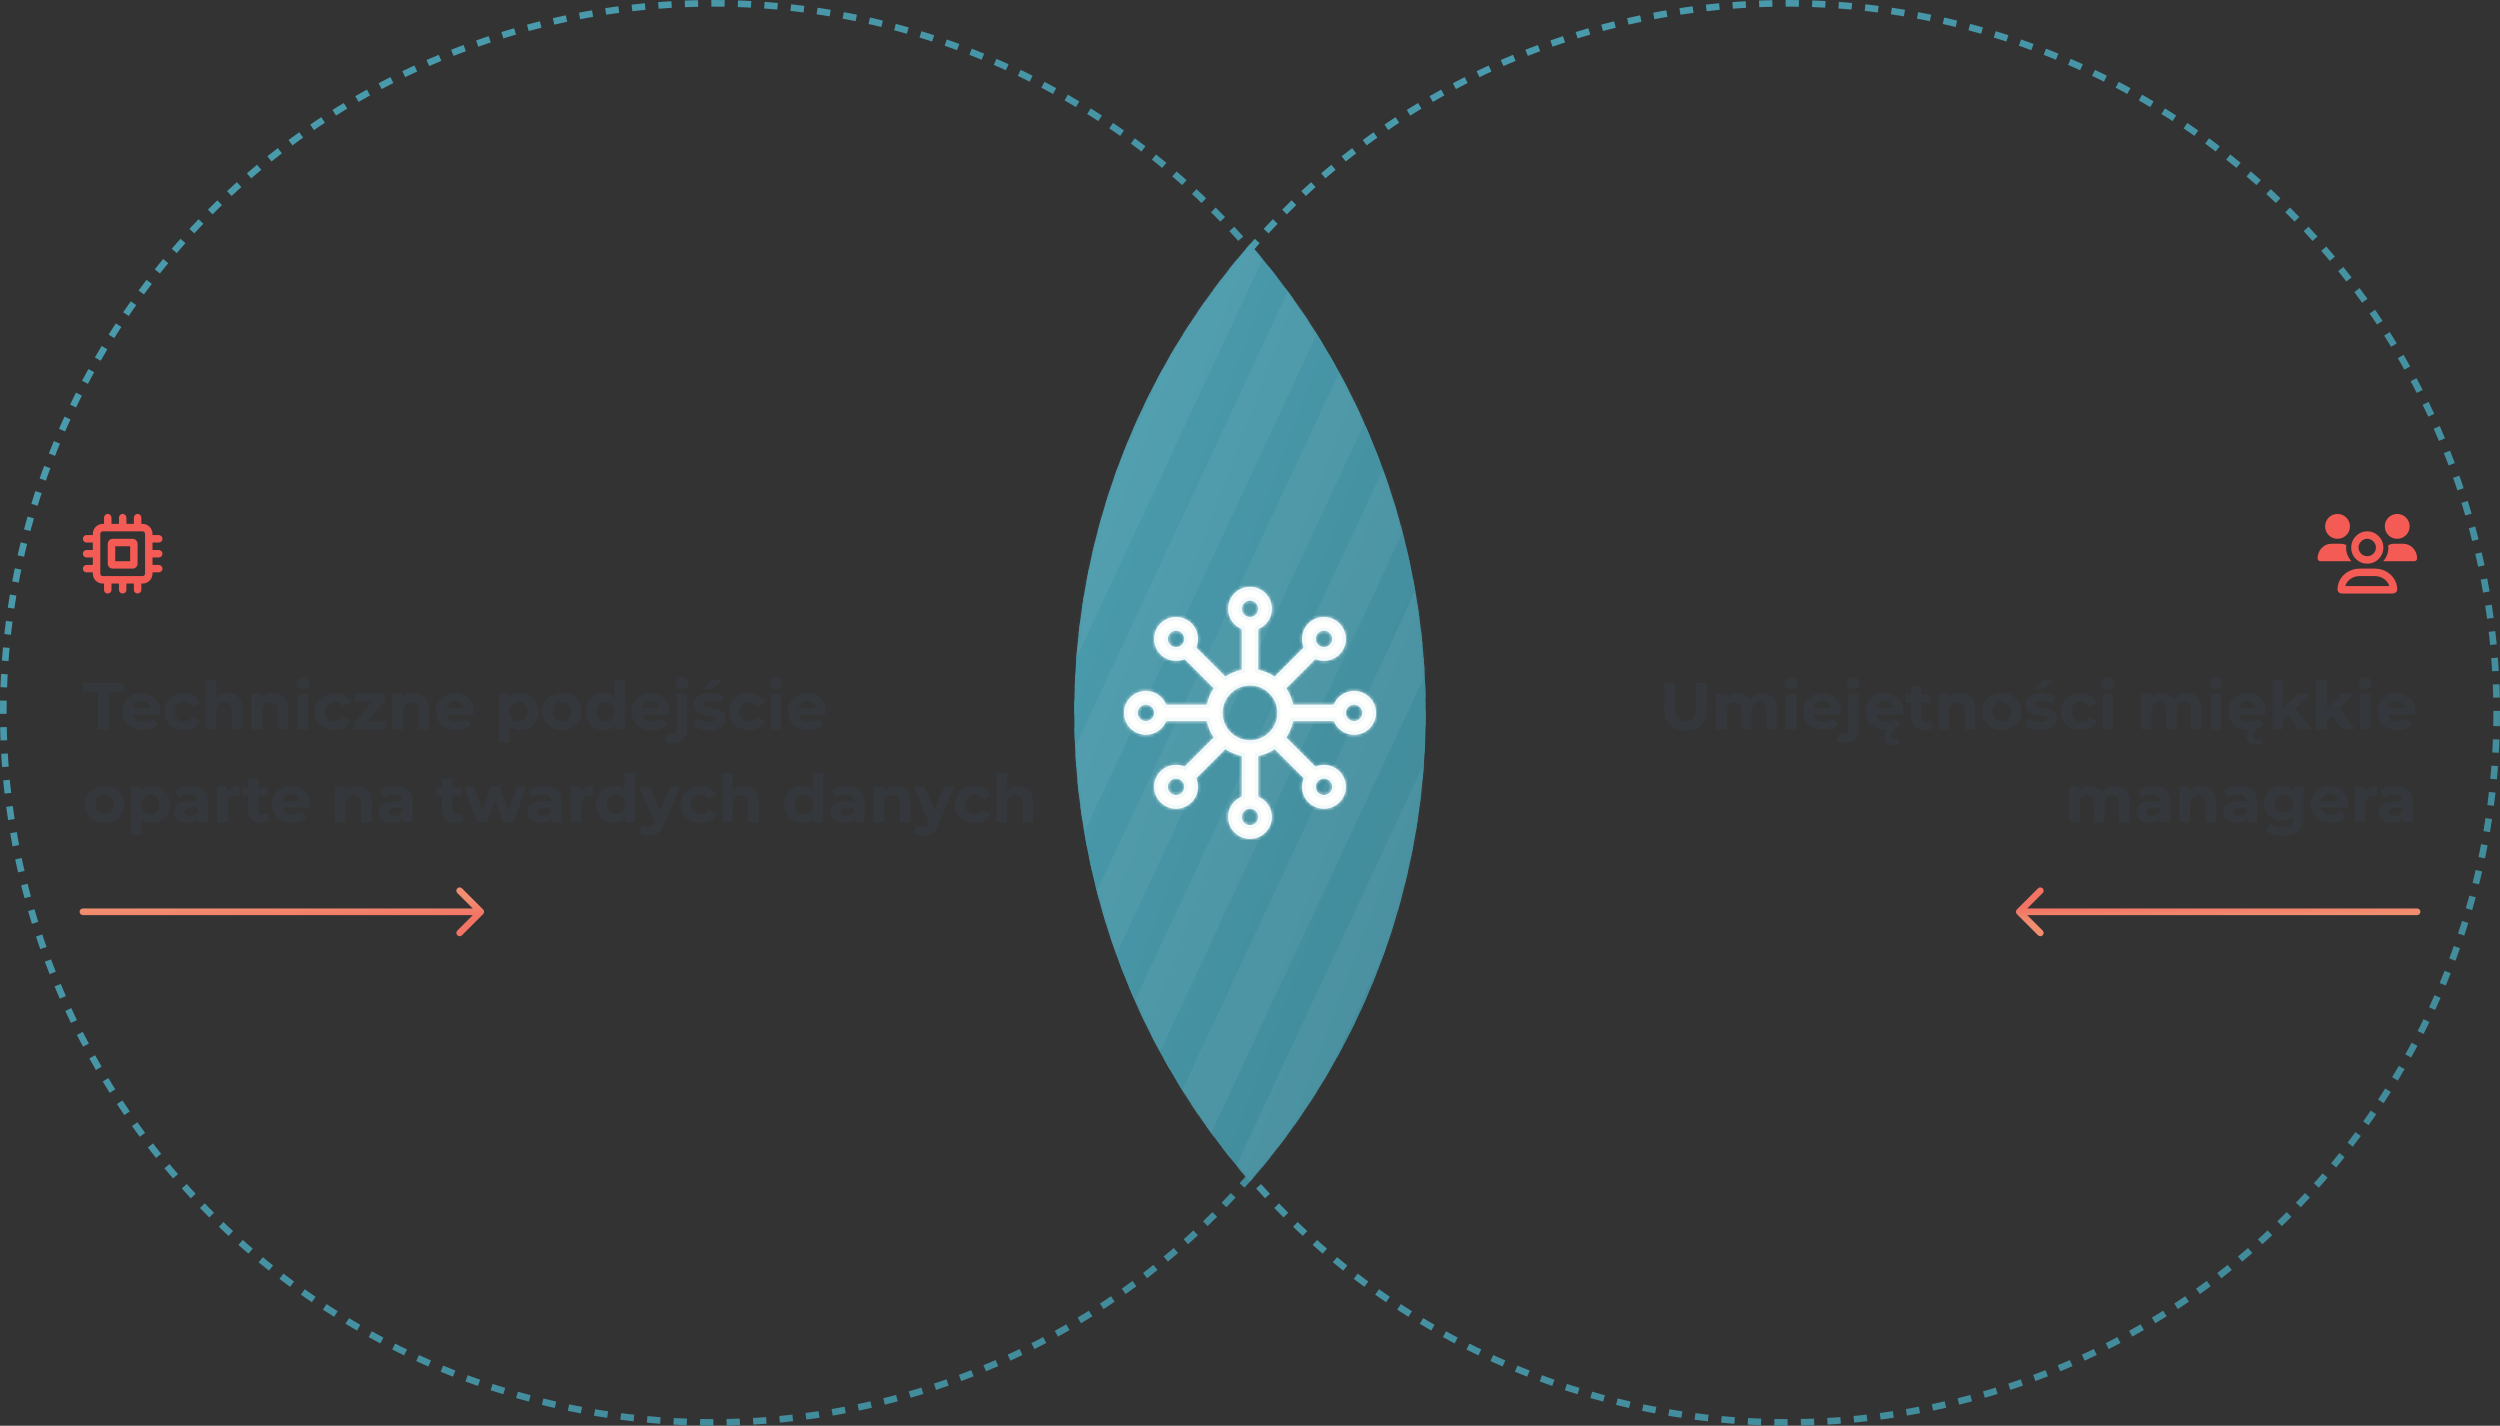 <svg xmlns="http://www.w3.org/2000/svg" width="754" height="430" viewBox="0 0 754 430" fill="none"><rect x="0" y="0" width="754" height="430" fill="#333333" stroke="none"/><circle cx="539" cy="215" r="214" stroke="url(#paint0_linear_22629_24239)" stroke-width="2" stroke-dasharray="4 4"></circle><path d="M713.953 170C711.281 170 709.078 167.844 709.125 165.125C709.125 162.453 711.281 160.25 713.953 160.25C716.625 160.25 718.828 162.453 718.828 165.125C718.828 167.844 716.672 170 713.953 170ZM713.953 162.5C712.547 162.5 711.328 163.719 711.328 165.125C711.328 166.578 712.547 167.75 713.953 167.75C715.406 167.75 716.578 166.578 716.578 165.125C716.578 163.719 715.406 162.5 713.953 162.5ZM723 162.5C720.891 162.5 719.25 160.859 719.25 158.75C719.25 156.688 720.891 155 723 155C725.062 155 726.75 156.688 726.75 158.75C726.75 160.859 725.062 162.5 723 162.5ZM716.297 171.5C720 171.5 723 174.312 723 177.781C723 178.484 722.391 179 721.641 179H706.312C705.562 179 705 178.484 705 177.781C705 174.312 707.953 171.5 711.656 171.5H716.297ZM707.344 176.75H720.609C720.094 175.062 718.359 173.75 716.297 173.75H711.609C709.547 173.75 707.812 175.062 707.344 176.75ZM724.828 164C727.125 164 729 165.969 729 168.406C729 168.875 728.625 169.25 728.156 169.25H718.781C719.766 168.172 720.328 166.719 720.328 165.125C720.328 164.891 720.281 164.656 720.281 164.422C720.797 164.188 721.359 164 721.969 164H724.828ZM707.578 165.125C707.578 166.719 708.188 168.172 709.172 169.25H699.797C699.328 169.25 699 168.875 699 168.406C699 165.969 700.828 164 703.125 164H705.984C706.594 164 707.156 164.141 707.672 164.422C707.625 164.656 707.578 164.891 707.578 165.125ZM705 162.5C702.891 162.5 701.25 160.859 701.25 158.75C701.25 156.688 702.891 155 705 155C707.062 155 708.75 156.688 708.75 158.75C708.75 160.859 707.062 162.5 705 162.5Z" fill="#F35B54"></path><path d="M508.345 220.24C506.358 220.24 504.805 219.687 503.685 218.58C502.565 217.473 502.005 215.893 502.005 213.84V206H505.245V213.72C505.245 215.053 505.518 216.013 506.065 216.6C506.612 217.187 507.378 217.48 508.365 217.48C509.352 217.48 510.118 217.187 510.665 216.6C511.212 216.013 511.485 215.053 511.485 213.72V206H514.685V213.84C514.685 215.893 514.125 217.473 513.005 218.58C511.885 219.687 510.332 220.24 508.345 220.24ZM531.447 209.08C532.3 209.08 533.053 209.253 533.707 209.6C534.373 209.933 534.893 210.453 535.267 211.16C535.653 211.853 535.847 212.747 535.847 213.84V220H532.727V214.32C532.727 213.453 532.547 212.813 532.187 212.4C531.827 211.987 531.32 211.78 530.667 211.78C530.213 211.78 529.807 211.887 529.447 212.1C529.087 212.3 528.807 212.607 528.607 213.02C528.407 213.433 528.307 213.96 528.307 214.6V220H525.187V214.32C525.187 213.453 525.007 212.813 524.647 212.4C524.3 211.987 523.8 211.78 523.147 211.78C522.693 211.78 522.287 211.887 521.927 212.1C521.567 212.3 521.287 212.607 521.087 213.02C520.887 213.433 520.787 213.96 520.787 214.6V220H517.667V209.24H520.647V212.18L520.087 211.32C520.46 210.587 520.987 210.033 521.667 209.66C522.36 209.273 523.147 209.08 524.027 209.08C525.013 209.08 525.873 209.333 526.607 209.84C527.353 210.333 527.847 211.093 528.087 212.12L526.987 211.82C527.347 210.98 527.92 210.313 528.707 209.82C529.507 209.327 530.42 209.08 531.447 209.08ZM538.643 220V209.24H541.763V220H538.643ZM540.203 207.74C539.63 207.74 539.163 207.573 538.803 207.24C538.443 206.907 538.263 206.493 538.263 206C538.263 205.507 538.443 205.093 538.803 204.76C539.163 204.427 539.63 204.26 540.203 204.26C540.776 204.26 541.243 204.42 541.603 204.74C541.963 205.047 542.143 205.447 542.143 205.94C542.143 206.46 541.963 206.893 541.603 207.24C541.256 207.573 540.79 207.74 540.203 207.74ZM549.999 220.16C548.772 220.16 547.692 219.92 546.759 219.44C545.839 218.96 545.125 218.307 544.619 217.48C544.112 216.64 543.859 215.687 543.859 214.62C543.859 213.54 544.105 212.587 544.599 211.76C545.105 210.92 545.792 210.267 546.659 209.8C547.525 209.32 548.505 209.08 549.599 209.08C550.652 209.08 551.599 209.307 552.439 209.76C553.292 210.2 553.965 210.84 554.459 211.68C554.952 212.507 555.199 213.5 555.199 214.66C555.199 214.78 555.192 214.92 555.179 215.08C555.165 215.227 555.152 215.367 555.139 215.5H546.399V213.68H553.499L552.299 214.22C552.299 213.66 552.185 213.173 551.959 212.76C551.732 212.347 551.419 212.027 551.019 211.8C550.619 211.56 550.152 211.44 549.619 211.44C549.085 211.44 548.612 211.56 548.199 211.8C547.799 212.027 547.485 212.353 547.259 212.78C547.032 213.193 546.919 213.687 546.919 214.26V214.74C546.919 215.327 547.045 215.847 547.299 216.3C547.565 216.74 547.932 217.08 548.399 217.32C548.879 217.547 549.439 217.66 550.079 217.66C550.652 217.66 551.152 217.573 551.579 217.4C552.019 217.227 552.419 216.967 552.779 216.62L554.439 218.42C553.945 218.98 553.325 219.413 552.579 219.72C551.832 220.013 550.972 220.16 549.999 220.16ZM556.476 224.04C555.996 224.04 555.536 223.987 555.096 223.88C554.656 223.787 554.283 223.64 553.976 223.44L554.816 221.18C555.176 221.433 555.616 221.56 556.136 221.56C556.523 221.56 556.829 221.427 557.056 221.16C557.296 220.907 557.416 220.52 557.416 220V209.24H560.536V219.98C560.536 221.22 560.183 222.207 559.476 222.94C558.769 223.673 557.769 224.04 556.476 224.04ZM558.976 207.74C558.403 207.74 557.936 207.573 557.576 207.24C557.216 206.907 557.036 206.493 557.036 206C557.036 205.507 557.216 205.093 557.576 204.76C557.936 204.427 558.403 204.26 558.976 204.26C559.549 204.26 560.016 204.42 560.376 204.74C560.736 205.047 560.916 205.447 560.916 205.94C560.916 206.46 560.736 206.893 560.376 207.24C560.029 207.573 559.563 207.74 558.976 207.74ZM570.949 224.64C570.082 224.64 569.402 224.427 568.909 224C568.429 223.573 568.189 223.013 568.189 222.32C568.189 221.8 568.342 221.28 568.649 220.76C568.969 220.253 569.429 219.833 570.029 219.5L570.669 219.9C570.389 219.98 570.082 220.04 569.749 220.08C569.429 220.133 569.095 220.16 568.749 220.16C567.522 220.16 566.442 219.92 565.509 219.44C564.589 218.96 563.875 218.307 563.369 217.48C562.862 216.64 562.609 215.687 562.609 214.62C562.609 213.54 562.855 212.587 563.349 211.76C563.855 210.92 564.542 210.267 565.409 209.8C566.275 209.32 567.255 209.08 568.349 209.08C569.402 209.08 570.349 209.307 571.189 209.76C572.042 210.2 572.715 210.84 573.209 211.68C573.702 212.507 573.949 213.5 573.949 214.66C573.949 214.78 573.942 214.92 573.929 215.08C573.915 215.227 573.902 215.367 573.889 215.5H565.149V213.68H572.249L571.049 214.22C571.049 213.66 570.935 213.173 570.709 212.76C570.482 212.347 570.169 212.027 569.769 211.8C569.369 211.56 568.902 211.44 568.369 211.44C567.835 211.44 567.362 211.56 566.949 211.8C566.549 212.027 566.235 212.353 566.009 212.78C565.782 213.193 565.669 213.687 565.669 214.26V214.74C565.669 215.327 565.795 215.847 566.049 216.3C566.315 216.74 566.682 217.08 567.149 217.32C567.629 217.547 568.189 217.66 568.829 217.66C569.402 217.66 569.902 217.573 570.329 217.4C570.769 217.227 571.169 216.967 571.529 216.62L573.209 218.42C573.089 218.553 572.962 218.68 572.829 218.8C572.695 218.92 572.549 219.033 572.389 219.14C571.802 219.58 571.342 219.967 571.009 220.3C570.689 220.647 570.469 220.953 570.349 221.22C570.229 221.5 570.169 221.773 570.169 222.04C570.169 222.36 570.275 222.607 570.489 222.78C570.702 222.967 570.982 223.06 571.329 223.06C571.529 223.06 571.735 223.027 571.949 222.96C572.162 222.907 572.349 222.84 572.509 222.76L572.969 224.18C572.715 224.313 572.409 224.42 572.049 224.5C571.689 224.593 571.322 224.64 570.949 224.64ZM580.426 220.16C579.159 220.16 578.173 219.84 577.466 219.2C576.759 218.547 576.406 217.58 576.406 216.3V206.86H579.526V216.26C579.526 216.713 579.646 217.067 579.886 217.32C580.126 217.56 580.453 217.68 580.866 217.68C581.359 217.68 581.779 217.547 582.126 217.28L582.966 219.48C582.646 219.707 582.259 219.88 581.806 220C581.366 220.107 580.906 220.16 580.426 220.16ZM574.746 211.88V209.48H582.206V211.88H574.746ZM591.257 209.08C592.111 209.08 592.871 209.253 593.537 209.6C594.217 209.933 594.751 210.453 595.137 211.16C595.524 211.853 595.717 212.747 595.717 213.84V220H592.597V214.32C592.597 213.453 592.404 212.813 592.017 212.4C591.644 211.987 591.111 211.78 590.417 211.78C589.924 211.78 589.477 211.887 589.077 212.1C588.691 212.3 588.384 212.613 588.157 213.04C587.944 213.467 587.837 214.013 587.837 214.68V220H584.717V209.24H587.697V212.22L587.137 211.32C587.524 210.6 588.077 210.047 588.797 209.66C589.517 209.273 590.337 209.08 591.257 209.08ZM603.744 220.16C602.597 220.16 601.577 219.92 600.684 219.44C599.804 218.96 599.104 218.307 598.584 217.48C598.077 216.64 597.824 215.687 597.824 214.62C597.824 213.54 598.077 212.587 598.584 211.76C599.104 210.92 599.804 210.267 600.684 209.8C601.577 209.32 602.597 209.08 603.744 209.08C604.877 209.08 605.89 209.32 606.784 209.8C607.677 210.267 608.377 210.913 608.884 211.74C609.39 212.567 609.644 213.527 609.644 214.62C609.644 215.687 609.39 216.64 608.884 217.48C608.377 218.307 607.677 218.96 606.784 219.44C605.89 219.92 604.877 220.16 603.744 220.16ZM603.744 217.6C604.264 217.6 604.73 217.48 605.144 217.24C605.557 217 605.884 216.66 606.124 216.22C606.364 215.767 606.484 215.233 606.484 214.62C606.484 213.993 606.364 213.46 606.124 213.02C605.884 212.58 605.557 212.24 605.144 212C604.73 211.76 604.264 211.64 603.744 211.64C603.224 211.64 602.757 211.76 602.344 212C601.93 212.24 601.597 212.58 601.344 213.02C601.104 213.46 600.984 213.993 600.984 214.62C600.984 215.233 601.104 215.767 601.344 216.22C601.597 216.66 601.93 217 602.344 217.24C602.757 217.48 603.224 217.6 603.744 217.6ZM615.349 220.16C614.429 220.16 613.542 220.053 612.689 219.84C611.849 219.613 611.182 219.333 610.689 219L611.729 216.76C612.222 217.067 612.802 217.32 613.469 217.52C614.149 217.707 614.816 217.8 615.469 217.8C616.189 217.8 616.696 217.713 616.989 217.54C617.296 217.367 617.449 217.127 617.449 216.82C617.449 216.567 617.329 216.38 617.089 216.26C616.862 216.127 616.556 216.027 616.169 215.96C615.782 215.893 615.356 215.827 614.889 215.76C614.436 215.693 613.976 215.607 613.509 215.5C613.042 215.38 612.616 215.207 612.229 214.98C611.842 214.753 611.529 214.447 611.289 214.06C611.062 213.673 610.949 213.173 610.949 212.56C610.949 211.88 611.142 211.28 611.529 210.76C611.929 210.24 612.502 209.833 613.249 209.54C613.996 209.233 614.889 209.08 615.929 209.08C616.662 209.08 617.409 209.16 618.169 209.32C618.929 209.48 619.562 209.713 620.069 210.02L619.029 212.24C618.509 211.933 617.982 211.727 617.449 211.62C616.929 211.5 616.422 211.44 615.929 211.44C615.236 211.44 614.729 211.533 614.409 211.72C614.089 211.907 613.929 212.147 613.929 212.44C613.929 212.707 614.042 212.907 614.269 213.04C614.509 213.173 614.822 213.28 615.209 213.36C615.596 213.44 616.016 213.513 616.469 213.58C616.936 213.633 617.402 213.72 617.869 213.84C618.336 213.96 618.756 214.133 619.129 214.36C619.516 214.573 619.829 214.873 620.069 215.26C620.309 215.633 620.429 216.127 620.429 216.74C620.429 217.407 620.229 218 619.829 218.52C619.429 219.027 618.849 219.427 618.089 219.72C617.342 220.013 616.429 220.16 615.349 220.16ZM613.689 207.86L616.389 204.98H619.749L616.129 207.86H613.689ZM627.554 220.16C626.394 220.16 625.361 219.927 624.454 219.46C623.547 218.98 622.834 218.32 622.314 217.48C621.807 216.64 621.554 215.687 621.554 214.62C621.554 213.54 621.807 212.587 622.314 211.76C622.834 210.92 623.547 210.267 624.454 209.8C625.361 209.32 626.394 209.08 627.554 209.08C628.687 209.08 629.674 209.32 630.514 209.8C631.354 210.267 631.974 210.94 632.374 211.82L629.954 213.12C629.674 212.613 629.321 212.24 628.894 212C628.481 211.76 628.027 211.64 627.534 211.64C627.001 211.64 626.521 211.76 626.094 212C625.667 212.24 625.327 212.58 625.074 213.02C624.834 213.46 624.714 213.993 624.714 214.62C624.714 215.247 624.834 215.78 625.074 216.22C625.327 216.66 625.667 217 626.094 217.24C626.521 217.48 627.001 217.6 627.534 217.6C628.027 217.6 628.481 217.487 628.894 217.26C629.321 217.02 629.674 216.64 629.954 216.12L632.374 217.44C631.974 218.307 631.354 218.98 630.514 219.46C629.674 219.927 628.687 220.16 627.554 220.16ZM634.112 220V209.24H637.232V220H634.112ZM635.672 207.74C635.099 207.74 634.632 207.573 634.272 207.24C633.912 206.907 633.732 206.493 633.732 206C633.732 205.507 633.912 205.093 634.272 204.76C634.632 204.427 635.099 204.26 635.672 204.26C636.245 204.26 636.712 204.42 637.072 204.74C637.432 205.047 637.612 205.447 637.612 205.94C637.612 206.46 637.432 206.893 637.072 207.24C636.725 207.573 636.259 207.74 635.672 207.74ZM659.572 209.08C660.425 209.08 661.178 209.253 661.832 209.6C662.498 209.933 663.018 210.453 663.392 211.16C663.778 211.853 663.972 212.747 663.972 213.84V220H660.852V214.32C660.852 213.453 660.672 212.813 660.312 212.4C659.952 211.987 659.445 211.78 658.792 211.78C658.338 211.78 657.932 211.887 657.572 212.1C657.212 212.3 656.932 212.607 656.732 213.02C656.532 213.433 656.432 213.96 656.432 214.6V220H653.312V214.32C653.312 213.453 653.132 212.813 652.772 212.4C652.425 211.987 651.925 211.78 651.272 211.78C650.818 211.78 650.412 211.887 650.052 212.1C649.692 212.3 649.412 212.607 649.212 213.02C649.012 213.433 648.912 213.96 648.912 214.6V220H645.792V209.24H648.772V212.18L648.212 211.32C648.585 210.587 649.112 210.033 649.792 209.66C650.485 209.273 651.272 209.08 652.152 209.08C653.138 209.08 653.998 209.333 654.732 209.84C655.478 210.333 655.972 211.093 656.212 212.12L655.112 211.82C655.472 210.98 656.045 210.313 656.832 209.82C657.632 209.327 658.545 209.08 659.572 209.08ZM666.768 220V209.24H669.888V220H666.768ZM668.328 207.74C667.755 207.74 667.288 207.573 666.928 207.24C666.568 206.907 666.388 206.493 666.388 206C666.388 205.507 666.568 205.093 666.928 204.76C667.288 204.427 667.755 204.26 668.328 204.26C668.901 204.26 669.368 204.42 669.728 204.74C670.088 205.047 670.268 205.447 670.268 205.94C670.268 206.46 670.088 206.893 669.728 207.24C669.381 207.573 668.915 207.74 668.328 207.74ZM680.324 224.64C679.457 224.64 678.777 224.427 678.284 224C677.804 223.573 677.564 223.013 677.564 222.32C677.564 221.8 677.717 221.28 678.024 220.76C678.344 220.253 678.804 219.833 679.404 219.5L680.044 219.9C679.764 219.98 679.457 220.04 679.124 220.08C678.804 220.133 678.47 220.16 678.124 220.16C676.897 220.16 675.817 219.92 674.884 219.44C673.964 218.96 673.25 218.307 672.744 217.48C672.237 216.64 671.984 215.687 671.984 214.62C671.984 213.54 672.23 212.587 672.724 211.76C673.23 210.92 673.917 210.267 674.784 209.8C675.65 209.32 676.63 209.08 677.724 209.08C678.777 209.08 679.724 209.307 680.564 209.76C681.417 210.2 682.09 210.84 682.584 211.68C683.077 212.507 683.324 213.5 683.324 214.66C683.324 214.78 683.317 214.92 683.304 215.08C683.29 215.227 683.277 215.367 683.264 215.5H674.524V213.68H681.624L680.424 214.22C680.424 213.66 680.31 213.173 680.084 212.76C679.857 212.347 679.544 212.027 679.144 211.8C678.744 211.56 678.277 211.44 677.744 211.44C677.21 211.44 676.737 211.56 676.324 211.8C675.924 212.027 675.61 212.353 675.384 212.78C675.157 213.193 675.044 213.687 675.044 214.26V214.74C675.044 215.327 675.17 215.847 675.424 216.3C675.69 216.74 676.057 217.08 676.524 217.32C677.004 217.547 677.564 217.66 678.204 217.66C678.777 217.66 679.277 217.573 679.704 217.4C680.144 217.227 680.544 216.967 680.904 216.62L682.584 218.42C682.464 218.553 682.337 218.68 682.204 218.8C682.07 218.92 681.924 219.033 681.764 219.14C681.177 219.58 680.717 219.967 680.384 220.3C680.064 220.647 679.844 220.953 679.724 221.22C679.604 221.5 679.544 221.773 679.544 222.04C679.544 222.36 679.65 222.607 679.864 222.78C680.077 222.967 680.357 223.06 680.704 223.06C680.904 223.06 681.11 223.027 681.324 222.96C681.537 222.907 681.724 222.84 681.884 222.76L682.344 224.18C682.09 224.313 681.784 224.42 681.424 224.5C681.064 224.593 680.697 224.64 680.324 224.64ZM687.981 217.8L688.061 214L693.081 209.24H696.801L691.981 214.14L690.361 215.46L687.981 217.8ZM685.401 220V205.16H688.521V220H685.401ZM693.421 220L689.781 215.48L691.741 213.06L697.201 220H693.421ZM701.184 217.8L701.264 214L706.284 209.24H710.004L705.184 214.14L703.564 215.46L701.184 217.8ZM698.604 220V205.16H701.724V220H698.604ZM706.624 220L702.984 215.48L704.944 213.06L710.404 220H706.624ZM711.807 220V209.24H714.927V220H711.807ZM713.367 207.74C712.794 207.74 712.327 207.573 711.967 207.24C711.607 206.907 711.427 206.493 711.427 206C711.427 205.507 711.607 205.093 711.967 204.76C712.327 204.427 712.794 204.26 713.367 204.26C713.941 204.26 714.407 204.42 714.767 204.74C715.127 205.047 715.307 205.447 715.307 205.94C715.307 206.46 715.127 206.893 714.767 207.24C714.421 207.573 713.954 207.74 713.367 207.74ZM723.163 220.16C721.936 220.16 720.856 219.92 719.923 219.44C719.003 218.96 718.289 218.307 717.783 217.48C717.276 216.64 717.023 215.687 717.023 214.62C717.023 213.54 717.269 212.587 717.763 211.76C718.269 210.92 718.956 210.267 719.823 209.8C720.689 209.32 721.669 209.08 722.763 209.08C723.816 209.08 724.763 209.307 725.603 209.76C726.456 210.2 727.129 210.84 727.623 211.68C728.116 212.507 728.363 213.5 728.363 214.66C728.363 214.78 728.356 214.92 728.343 215.08C728.329 215.227 728.316 215.367 728.303 215.5H719.563V213.68H726.663L725.463 214.22C725.463 213.66 725.349 213.173 725.123 212.76C724.896 212.347 724.583 212.027 724.183 211.8C723.783 211.56 723.316 211.44 722.783 211.44C722.249 211.44 721.776 211.56 721.363 211.8C720.963 212.027 720.649 212.353 720.423 212.78C720.196 213.193 720.083 213.687 720.083 214.26V214.74C720.083 215.327 720.209 215.847 720.463 216.3C720.729 216.74 721.096 217.08 721.563 217.32C722.043 217.547 722.603 217.66 723.243 217.66C723.816 217.66 724.316 217.573 724.743 217.4C725.183 217.227 725.583 216.967 725.943 216.62L727.603 218.42C727.109 218.98 726.489 219.413 725.743 219.72C724.996 220.013 724.136 220.16 723.163 220.16ZM637.853 237.08C638.706 237.08 639.459 237.253 640.113 237.6C640.779 237.933 641.299 238.453 641.673 239.16C642.059 239.853 642.253 240.747 642.253 241.84V248H639.133V242.32C639.133 241.453 638.953 240.813 638.593 240.4C638.233 239.987 637.726 239.78 637.073 239.78C636.619 239.78 636.213 239.887 635.853 240.1C635.493 240.3 635.213 240.607 635.013 241.02C634.813 241.433 634.713 241.96 634.713 242.6V248H631.593V242.32C631.593 241.453 631.413 240.813 631.053 240.4C630.706 239.987 630.206 239.78 629.553 239.78C629.099 239.78 628.693 239.887 628.333 240.1C627.973 240.3 627.693 240.607 627.493 241.02C627.293 241.433 627.193 241.96 627.193 242.6V248H624.073V237.24H627.053V240.18L626.493 239.32C626.866 238.587 627.393 238.033 628.073 237.66C628.766 237.273 629.553 237.08 630.433 237.08C631.419 237.08 632.279 237.333 633.013 237.84C633.759 238.333 634.253 239.093 634.493 240.12L633.393 239.82C633.753 238.98 634.326 238.313 635.113 237.82C635.913 237.327 636.826 237.08 637.853 237.08ZM651.649 248V245.9L651.449 245.44V241.68C651.449 241.013 651.243 240.493 650.829 240.12C650.429 239.747 649.809 239.56 648.969 239.56C648.396 239.56 647.829 239.653 647.269 239.84C646.723 240.013 646.256 240.253 645.869 240.56L644.749 238.38C645.336 237.967 646.043 237.647 646.869 237.42C647.696 237.193 648.536 237.08 649.389 237.08C651.029 237.08 652.303 237.467 653.209 238.24C654.116 239.013 654.569 240.22 654.569 241.86V248H651.649ZM648.369 248.16C647.529 248.16 646.809 248.02 646.209 247.74C645.609 247.447 645.149 247.053 644.829 246.56C644.509 246.067 644.349 245.513 644.349 244.9C644.349 244.26 644.503 243.7 644.809 243.22C645.129 242.74 645.629 242.367 646.309 242.1C646.989 241.82 647.876 241.68 648.969 241.68H651.829V243.5H649.309C648.576 243.5 648.069 243.62 647.789 243.86C647.523 244.1 647.389 244.4 647.389 244.76C647.389 245.16 647.543 245.48 647.849 245.72C648.169 245.947 648.603 246.06 649.149 246.06C649.669 246.06 650.136 245.94 650.549 245.7C650.963 245.447 651.263 245.08 651.449 244.6L651.929 246.04C651.703 246.733 651.289 247.26 650.689 247.62C650.089 247.98 649.316 248.16 648.369 248.16ZM663.933 237.08C664.786 237.08 665.546 237.253 666.213 237.6C666.893 237.933 667.426 238.453 667.813 239.16C668.2 239.853 668.393 240.747 668.393 241.84V248H665.273V242.32C665.273 241.453 665.08 240.813 664.693 240.4C664.32 239.987 663.786 239.78 663.093 239.78C662.6 239.78 662.153 239.887 661.753 240.1C661.366 240.3 661.06 240.613 660.833 241.04C660.62 241.467 660.513 242.013 660.513 242.68V248H657.393V237.24H660.373V240.22L659.813 239.32C660.2 238.6 660.753 238.047 661.473 237.66C662.193 237.273 663.013 237.08 663.933 237.08ZM677.821 248V245.9L677.621 245.44V241.68C677.621 241.013 677.415 240.493 677.001 240.12C676.601 239.747 675.981 239.56 675.141 239.56C674.568 239.56 674.001 239.653 673.441 239.84C672.895 240.013 672.428 240.253 672.041 240.56L670.921 238.38C671.508 237.967 672.215 237.647 673.041 237.42C673.868 237.193 674.708 237.08 675.561 237.08C677.201 237.08 678.475 237.467 679.381 238.24C680.288 239.013 680.741 240.22 680.741 241.86V248H677.821ZM674.541 248.16C673.701 248.16 672.981 248.02 672.381 247.74C671.781 247.447 671.321 247.053 671.001 246.56C670.681 246.067 670.521 245.513 670.521 244.9C670.521 244.26 670.675 243.7 670.981 243.22C671.301 242.74 671.801 242.367 672.481 242.1C673.161 241.82 674.048 241.68 675.141 241.68H678.001V243.5H675.481C674.748 243.5 674.241 243.62 673.961 243.86C673.695 244.1 673.561 244.4 673.561 244.76C673.561 245.16 673.715 245.48 674.021 245.72C674.341 245.947 674.775 246.06 675.321 246.06C675.841 246.06 676.308 245.94 676.721 245.7C677.135 245.447 677.435 245.08 677.621 244.6L678.101 246.04C677.875 246.733 677.461 247.26 676.861 247.62C676.261 247.98 675.488 248.16 674.541 248.16ZM688.703 252.04C687.69 252.04 686.71 251.913 685.763 251.66C684.83 251.42 684.05 251.053 683.423 250.56L684.663 248.32C685.116 248.693 685.69 248.987 686.383 249.2C687.09 249.427 687.783 249.54 688.463 249.54C689.57 249.54 690.37 249.293 690.863 248.8C691.37 248.307 691.623 247.573 691.623 246.6V244.98L691.823 242.28L691.783 239.56V237.24H694.743V246.2C694.743 248.2 694.223 249.673 693.183 250.62C692.143 251.567 690.65 252.04 688.703 252.04ZM688.223 247.48C687.223 247.48 686.316 247.267 685.503 246.84C684.703 246.4 684.056 245.793 683.563 245.02C683.083 244.233 682.843 243.32 682.843 242.28C682.843 241.227 683.083 240.313 683.563 239.54C684.056 238.753 684.703 238.147 685.503 237.72C686.316 237.293 687.223 237.08 688.223 237.08C689.13 237.08 689.93 237.267 690.623 237.64C691.316 238 691.856 238.567 692.243 239.34C692.63 240.1 692.823 241.08 692.823 242.28C692.823 243.467 692.63 244.447 692.243 245.22C691.856 245.98 691.316 246.547 690.623 246.92C689.93 247.293 689.13 247.48 688.223 247.48ZM688.843 244.92C689.39 244.92 689.876 244.813 690.303 244.6C690.73 244.373 691.063 244.06 691.303 243.66C691.543 243.26 691.663 242.8 691.663 242.28C691.663 241.747 691.543 241.287 691.303 240.9C691.063 240.5 690.73 240.193 690.303 239.98C689.876 239.753 689.39 239.64 688.843 239.64C688.296 239.64 687.81 239.753 687.383 239.98C686.956 240.193 686.616 240.5 686.363 240.9C686.123 241.287 686.003 241.747 686.003 242.28C686.003 242.8 686.123 243.26 686.363 243.66C686.616 244.06 686.956 244.373 687.383 244.6C687.81 244.813 688.296 244.92 688.843 244.92ZM702.987 248.16C701.76 248.16 700.68 247.92 699.747 247.44C698.827 246.96 698.114 246.307 697.607 245.48C697.1 244.64 696.847 243.687 696.847 242.62C696.847 241.54 697.094 240.587 697.587 239.76C698.094 238.92 698.78 238.267 699.647 237.8C700.514 237.32 701.494 237.08 702.587 237.08C703.64 237.08 704.587 237.307 705.427 237.76C706.28 238.2 706.954 238.84 707.447 239.68C707.94 240.507 708.187 241.5 708.187 242.66C708.187 242.78 708.18 242.92 708.167 243.08C708.154 243.227 708.14 243.367 708.127 243.5H699.387V241.68H706.487L705.287 242.22C705.287 241.66 705.174 241.173 704.947 240.76C704.72 240.347 704.407 240.027 704.007 239.8C703.607 239.56 703.14 239.44 702.607 239.44C702.074 239.44 701.6 239.56 701.187 239.8C700.787 240.027 700.474 240.353 700.247 240.78C700.02 241.193 699.907 241.687 699.907 242.26V242.74C699.907 243.327 700.034 243.847 700.287 244.3C700.554 244.74 700.92 245.08 701.387 245.32C701.867 245.547 702.427 245.66 703.067 245.66C703.64 245.66 704.14 245.573 704.567 245.4C705.007 245.227 705.407 244.967 705.767 244.62L707.427 246.42C706.934 246.98 706.314 247.413 705.567 247.72C704.82 248.013 703.96 248.16 702.987 248.16ZM710.264 248V237.24H713.244V240.28L712.824 239.4C713.144 238.64 713.658 238.067 714.364 237.68C715.071 237.28 715.931 237.08 716.944 237.08V239.96C716.811 239.947 716.691 239.94 716.584 239.94C716.478 239.927 716.364 239.92 716.244 239.92C715.391 239.92 714.698 240.167 714.164 240.66C713.644 241.14 713.384 241.893 713.384 242.92V248H710.264ZM724.696 248V245.9L724.496 245.44V241.68C724.496 241.013 724.29 240.493 723.876 240.12C723.476 239.747 722.856 239.56 722.016 239.56C721.443 239.56 720.876 239.653 720.316 239.84C719.77 240.013 719.303 240.253 718.916 240.56L717.796 238.38C718.383 237.967 719.09 237.647 719.916 237.42C720.743 237.193 721.583 237.08 722.436 237.08C724.076 237.08 725.35 237.467 726.256 238.24C727.163 239.013 727.616 240.22 727.616 241.86V248H724.696ZM721.416 248.16C720.576 248.16 719.856 248.02 719.256 247.74C718.656 247.447 718.196 247.053 717.876 246.56C717.556 246.067 717.396 245.513 717.396 244.9C717.396 244.26 717.55 243.7 717.856 243.22C718.176 242.74 718.676 242.367 719.356 242.1C720.036 241.82 720.923 241.68 722.016 241.68H724.876V243.5H722.356C721.623 243.5 721.116 243.62 720.836 243.86C720.57 244.1 720.436 244.4 720.436 244.76C720.436 245.16 720.59 245.48 720.896 245.72C721.216 245.947 721.65 246.06 722.196 246.06C722.716 246.06 723.183 245.94 723.596 245.7C724.01 245.447 724.31 245.08 724.496 244.6L724.976 246.04C724.75 246.733 724.336 247.26 723.736 247.62C723.136 247.98 722.363 248.16 721.416 248.16Z" fill="#34383C"></path><path d="M729 276C729.552 276 730 275.552 730 275C730 274.448 729.552 274 729 274V276ZM608.293 274.293C607.902 274.683 607.902 275.317 608.293 275.707L614.657 282.071C615.047 282.462 615.681 282.462 616.071 282.071C616.462 281.681 616.462 281.047 616.071 280.657L610.414 275L616.071 269.343C616.462 268.953 616.462 268.319 616.071 267.929C615.681 267.538 615.047 267.538 614.657 267.929L608.293 274.293ZM729 274H609V276H729V274Z" fill="url(#paint1_linear_22629_24239)"></path><circle cx="215" cy="215" r="214" stroke="url(#paint2_linear_22629_24239)" stroke-width="2" stroke-dasharray="4 4"></circle><path d="M40 162.5C40.797 162.5 41.5 163.203 41.5 164V170C41.5 170.844 40.797 171.5 40 171.5H34C33.156 171.5 32.5 170.844 32.5 170V164C32.5 163.203 33.156 162.5 34 162.5H40ZM39.25 169.25V164.75H34.75V169.25H39.25ZM47.875 168.125H46V170.375H47.875C48.484 170.375 49 170.891 49 171.5C49 172.156 48.484 172.625 47.875 172.625H46V173C46 174.688 44.641 176 43 176H42.625V177.875C42.625 178.531 42.109 179 41.5 179C40.844 179 40.375 178.531 40.375 177.875V176H38.125V177.875C38.125 178.531 37.609 179 37 179C36.344 179 35.875 178.531 35.875 177.875V176H33.625V177.875C33.625 178.531 33.109 179 32.5 179C31.844 179 31.375 178.531 31.375 177.875V176H31C29.312 176 28 174.688 28 173V172.625H26.125C25.469 172.625 25 172.156 25 171.5C25 170.891 25.469 170.375 26.125 170.375H28V168.125H26.125C25.469 168.125 25 167.656 25 167C25 166.391 25.469 165.875 26.125 165.875H28V163.625H26.125C25.469 163.625 25 163.156 25 162.5C25 161.891 25.469 161.375 26.125 161.375H28V161C28 159.359 29.312 158 31 158H31.375V156.125C31.375 155.516 31.844 155 32.5 155C33.109 155 33.625 155.516 33.625 156.125V158H35.875V156.125C35.875 155.516 36.344 155 37 155C37.609 155 38.125 155.516 38.125 156.125V158H40.375V156.125C40.375 155.516 40.844 155 41.5 155C42.109 155 42.625 155.516 42.625 156.125V158H43C44.641 158 46 159.359 46 161V161.375H47.875C48.484 161.375 49 161.891 49 162.5C49 163.156 48.484 163.625 47.875 163.625H46V165.875H47.875C48.484 165.875 49 166.391 49 167C49 167.656 48.484 168.125 47.875 168.125ZM43.75 173V161C43.75 160.625 43.375 160.25 43 160.25H31C30.578 160.25 30.25 160.625 30.25 161V173C30.25 173.422 30.578 173.75 31 173.75H43C43.375 173.75 43.75 173.422 43.75 173Z" fill="#F35B54"></path><path d="M29.56 220V208.64H25.08V206H37.28V208.64H32.8V220H29.56ZM43.05 220.16C41.823 220.16 40.743 219.92 39.809 219.44C38.889 218.96 38.176 218.307 37.669 217.48C37.163 216.64 36.91 215.687 36.91 214.62C36.91 213.54 37.156 212.587 37.65 211.76C38.156 210.92 38.843 210.267 39.709 209.8C40.576 209.32 41.556 209.08 42.65 209.08C43.703 209.08 44.65 209.307 45.489 209.76C46.343 210.2 47.016 210.84 47.51 211.68C48.003 212.507 48.249 213.5 48.249 214.66C48.249 214.78 48.243 214.92 48.23 215.08C48.216 215.227 48.203 215.367 48.19 215.5H39.45V213.68H46.55L45.349 214.22C45.349 213.66 45.236 213.173 45.01 212.76C44.783 212.347 44.469 212.027 44.069 211.8C43.669 211.56 43.203 211.44 42.669 211.44C42.136 211.44 41.663 211.56 41.249 211.8C40.849 212.027 40.536 212.353 40.309 212.78C40.083 213.193 39.969 213.687 39.969 214.26V214.74C39.969 215.327 40.096 215.847 40.349 216.3C40.616 216.74 40.983 217.08 41.45 217.32C41.929 217.547 42.489 217.66 43.13 217.66C43.703 217.66 44.203 217.573 44.63 217.4C45.069 217.227 45.469 216.967 45.83 216.62L47.489 218.42C46.996 218.98 46.376 219.413 45.63 219.72C44.883 220.013 44.023 220.16 43.05 220.16ZM55.527 220.16C54.367 220.16 53.333 219.927 52.427 219.46C51.52 218.98 50.807 218.32 50.287 217.48C49.78 216.64 49.527 215.687 49.527 214.62C49.527 213.54 49.78 212.587 50.287 211.76C50.807 210.92 51.52 210.267 52.427 209.8C53.333 209.32 54.367 209.08 55.527 209.08C56.66 209.08 57.647 209.32 58.487 209.8C59.327 210.267 59.947 210.94 60.347 211.82L57.927 213.12C57.647 212.613 57.293 212.24 56.867 212C56.453 211.76 56 211.64 55.507 211.64C54.973 211.64 54.493 211.76 54.067 212C53.64 212.24 53.3 212.58 53.047 213.02C52.807 213.46 52.687 213.993 52.687 214.62C52.687 215.247 52.807 215.78 53.047 216.22C53.3 216.66 53.64 217 54.067 217.24C54.493 217.48 54.973 217.6 55.507 217.6C56 217.6 56.453 217.487 56.867 217.26C57.293 217.02 57.647 216.64 57.927 216.12L60.347 217.44C59.947 218.307 59.327 218.98 58.487 219.46C57.647 219.927 56.66 220.16 55.527 220.16ZM68.624 209.08C69.478 209.08 70.238 209.253 70.904 209.6C71.585 209.933 72.118 210.453 72.504 211.16C72.891 211.853 73.085 212.747 73.085 213.84V220H69.965V214.32C69.965 213.453 69.771 212.813 69.385 212.4C69.011 211.987 68.478 211.78 67.784 211.78C67.291 211.78 66.844 211.887 66.445 212.1C66.058 212.3 65.751 212.613 65.525 213.04C65.311 213.467 65.204 214.013 65.204 214.68V220H62.084V205.16H65.204V212.22L64.504 211.32C64.891 210.6 65.445 210.047 66.165 209.66C66.885 209.273 67.704 209.08 68.624 209.08ZM82.453 209.08C83.306 209.08 84.066 209.253 84.733 209.6C85.413 209.933 85.946 210.453 86.333 211.16C86.719 211.853 86.913 212.747 86.913 213.84V220H83.793V214.32C83.793 213.453 83.599 212.813 83.213 212.4C82.839 211.987 82.306 211.78 81.613 211.78C81.119 211.78 80.673 211.887 80.273 212.1C79.886 212.3 79.579 212.613 79.353 213.04C79.139 213.467 79.033 214.013 79.033 214.68V220H75.913V209.24H78.893V212.22L78.333 211.32C78.719 210.6 79.273 210.047 79.993 209.66C80.713 209.273 81.533 209.08 82.453 209.08ZM89.741 220V209.24H92.861V220H89.741ZM91.301 207.74C90.727 207.74 90.261 207.573 89.901 207.24C89.541 206.907 89.361 206.493 89.361 206C89.361 205.507 89.541 205.093 89.901 204.76C90.261 204.427 90.727 204.26 91.301 204.26C91.874 204.26 92.341 204.42 92.701 204.74C93.061 205.047 93.241 205.447 93.241 205.94C93.241 206.46 93.061 206.893 92.701 207.24C92.354 207.573 91.887 207.74 91.301 207.74ZM100.956 220.16C99.796 220.16 98.763 219.927 97.856 219.46C96.95 218.98 96.236 218.32 95.716 217.48C95.21 216.64 94.956 215.687 94.956 214.62C94.956 213.54 95.21 212.587 95.716 211.76C96.236 210.92 96.95 210.267 97.856 209.8C98.763 209.32 99.796 209.08 100.956 209.08C102.09 209.08 103.076 209.32 103.916 209.8C104.756 210.267 105.376 210.94 105.776 211.82L103.356 213.12C103.076 212.613 102.723 212.24 102.296 212C101.883 211.76 101.43 211.64 100.936 211.64C100.403 211.64 99.923 211.76 99.496 212C99.07 212.24 98.73 212.58 98.476 213.02C98.236 213.46 98.116 213.993 98.116 214.62C98.116 215.247 98.236 215.78 98.476 216.22C98.73 216.66 99.07 217 99.496 217.24C99.923 217.48 100.403 217.6 100.936 217.6C101.43 217.6 101.883 217.487 102.296 217.26C102.723 217.02 103.076 216.64 103.356 216.12L105.776 217.44C105.376 218.307 104.756 218.98 103.916 219.46C103.076 219.927 102.09 220.16 100.956 220.16ZM106.774 220V218.12L113.134 210.6L113.674 211.64H106.914V209.24H116.194V211.12L109.834 218.64L109.274 217.6H116.374V220H106.774ZM124.914 209.08C125.767 209.08 126.527 209.253 127.194 209.6C127.874 209.933 128.407 210.453 128.794 211.16C129.18 211.853 129.374 212.747 129.374 213.84V220H126.254V214.32C126.254 213.453 126.06 212.813 125.674 212.4C125.3 211.987 124.767 211.78 124.074 211.78C123.58 211.78 123.134 211.887 122.734 212.1C122.347 212.3 122.04 212.613 121.814 213.04C121.6 213.467 121.494 214.013 121.494 214.68V220H118.374V209.24H121.354V212.22L120.794 211.32C121.18 210.6 121.734 210.047 122.454 209.66C123.174 209.273 123.994 209.08 124.914 209.08ZM137.62 220.16C136.393 220.16 135.313 219.92 134.38 219.44C133.46 218.96 132.747 218.307 132.24 217.48C131.733 216.64 131.48 215.687 131.48 214.62C131.48 213.54 131.727 212.587 132.22 211.76C132.727 210.92 133.413 210.267 134.28 209.8C135.147 209.32 136.127 209.08 137.22 209.08C138.273 209.08 139.22 209.307 140.06 209.76C140.913 210.2 141.587 210.84 142.08 211.68C142.573 212.507 142.82 213.5 142.82 214.66C142.82 214.78 142.813 214.92 142.8 215.08C142.787 215.227 142.773 215.367 142.76 215.5H134.02V213.68H141.12L139.92 214.22C139.92 213.66 139.807 213.173 139.58 212.76C139.353 212.347 139.04 212.027 138.64 211.8C138.24 211.56 137.773 211.44 137.24 211.44C136.707 211.44 136.233 211.56 135.82 211.8C135.42 212.027 135.107 212.353 134.88 212.78C134.653 213.193 134.54 213.687 134.54 214.26V214.74C134.54 215.327 134.667 215.847 134.92 216.3C135.187 216.74 135.553 217.08 136.02 217.32C136.5 217.547 137.06 217.66 137.7 217.66C138.273 217.66 138.773 217.573 139.2 217.4C139.64 217.227 140.04 216.967 140.4 216.62L142.06 218.42C141.567 218.98 140.947 219.413 140.2 219.72C139.453 220.013 138.593 220.16 137.62 220.16ZM156.921 220.16C156.014 220.16 155.221 219.96 154.541 219.56C153.861 219.16 153.328 218.553 152.941 217.74C152.568 216.913 152.381 215.873 152.381 214.62C152.381 213.353 152.561 212.313 152.921 211.5C153.281 210.687 153.801 210.08 154.481 209.68C155.161 209.28 155.974 209.08 156.921 209.08C157.934 209.08 158.841 209.313 159.641 209.78C160.454 210.233 161.094 210.873 161.561 211.7C162.041 212.527 162.281 213.5 162.281 214.62C162.281 215.753 162.041 216.733 161.561 217.56C161.094 218.387 160.454 219.027 159.641 219.48C158.841 219.933 157.934 220.16 156.921 220.16ZM150.561 223.88V209.24H153.541V211.44L153.481 214.64L153.681 217.82V223.88H150.561ZM156.381 217.6C156.901 217.6 157.361 217.48 157.761 217.24C158.174 217 158.501 216.66 158.741 216.22C158.994 215.767 159.121 215.233 159.121 214.62C159.121 213.993 158.994 213.46 158.741 213.02C158.501 212.58 158.174 212.24 157.761 212C157.361 211.76 156.901 211.64 156.381 211.64C155.861 211.64 155.394 211.76 154.981 212C154.568 212.24 154.241 212.58 154.001 213.02C153.761 213.46 153.641 213.993 153.641 214.62C153.641 215.233 153.761 215.767 154.001 216.22C154.241 216.66 154.568 217 154.981 217.24C155.394 217.48 155.861 217.6 156.381 217.6ZM169.49 220.16C168.343 220.16 167.323 219.92 166.43 219.44C165.55 218.96 164.85 218.307 164.33 217.48C163.823 216.64 163.57 215.687 163.57 214.62C163.57 213.54 163.823 212.587 164.33 211.76C164.85 210.92 165.55 210.267 166.43 209.8C167.323 209.32 168.343 209.08 169.49 209.08C170.623 209.08 171.636 209.32 172.53 209.8C173.423 210.267 174.123 210.913 174.63 211.74C175.136 212.567 175.39 213.527 175.39 214.62C175.39 215.687 175.136 216.64 174.63 217.48C174.123 218.307 173.423 218.96 172.53 219.44C171.636 219.92 170.623 220.16 169.49 220.16ZM169.49 217.6C170.01 217.6 170.476 217.48 170.89 217.24C171.303 217 171.63 216.66 171.87 216.22C172.11 215.767 172.23 215.233 172.23 214.62C172.23 213.993 172.11 213.46 171.87 213.02C171.63 212.58 171.303 212.24 170.89 212C170.476 211.76 170.01 211.64 169.49 211.64C168.97 211.64 168.503 211.76 168.09 212C167.676 212.24 167.343 212.58 167.09 213.02C166.85 213.46 166.73 213.993 166.73 214.62C166.73 215.233 166.85 215.767 167.09 216.22C167.343 216.66 167.676 217 168.09 217.24C168.503 217.48 168.97 217.6 169.49 217.6ZM182.095 220.16C181.082 220.16 180.168 219.933 179.355 219.48C178.542 219.013 177.895 218.367 177.415 217.54C176.948 216.713 176.715 215.74 176.715 214.62C176.715 213.487 176.948 212.507 177.415 211.68C177.895 210.853 178.542 210.213 179.355 209.76C180.168 209.307 181.082 209.08 182.095 209.08C183.002 209.08 183.795 209.28 184.475 209.68C185.155 210.08 185.682 210.687 186.055 211.5C186.428 212.313 186.615 213.353 186.615 214.62C186.615 215.873 186.435 216.913 186.075 217.74C185.715 218.553 185.195 219.16 184.515 219.56C183.848 219.96 183.042 220.16 182.095 220.16ZM182.635 217.6C183.142 217.6 183.602 217.48 184.015 217.24C184.428 217 184.755 216.66 184.995 216.22C185.248 215.767 185.375 215.233 185.375 214.62C185.375 213.993 185.248 213.46 184.995 213.02C184.755 212.58 184.428 212.24 184.015 212C183.602 211.76 183.142 211.64 182.635 211.64C182.115 211.64 181.648 211.76 181.235 212C180.822 212.24 180.488 212.58 180.235 213.02C179.995 213.46 179.875 213.993 179.875 214.62C179.875 215.233 179.995 215.767 180.235 216.22C180.488 216.66 180.822 217 181.235 217.24C181.648 217.48 182.115 217.6 182.635 217.6ZM185.455 220V217.8L185.515 214.6L185.315 211.42V205.16H188.435V220H185.455ZM196.663 220.16C195.436 220.16 194.356 219.92 193.423 219.44C192.503 218.96 191.789 218.307 191.283 217.48C190.776 216.64 190.523 215.687 190.523 214.62C190.523 213.54 190.769 212.587 191.263 211.76C191.769 210.92 192.456 210.267 193.323 209.8C194.189 209.32 195.169 209.08 196.263 209.08C197.316 209.08 198.263 209.307 199.103 209.76C199.956 210.2 200.629 210.84 201.123 211.68C201.616 212.507 201.863 213.5 201.863 214.66C201.863 214.78 201.856 214.92 201.843 215.08C201.829 215.227 201.816 215.367 201.803 215.5H193.063V213.68H200.163L198.963 214.22C198.963 213.66 198.849 213.173 198.623 212.76C198.396 212.347 198.083 212.027 197.683 211.8C197.283 211.56 196.816 211.44 196.283 211.44C195.749 211.44 195.276 211.56 194.863 211.8C194.463 212.027 194.149 212.353 193.923 212.78C193.696 213.193 193.583 213.687 193.583 214.26V214.74C193.583 215.327 193.709 215.847 193.963 216.3C194.229 216.74 194.596 217.08 195.063 217.32C195.543 217.547 196.103 217.66 196.743 217.66C197.316 217.66 197.816 217.573 198.243 217.4C198.683 217.227 199.083 216.967 199.443 216.62L201.103 218.42C200.609 218.98 199.989 219.413 199.243 219.72C198.496 220.013 197.636 220.16 196.663 220.16ZM203.14 224.04C202.66 224.04 202.2 223.987 201.76 223.88C201.32 223.787 200.947 223.64 200.64 223.44L201.48 221.18C201.84 221.433 202.28 221.56 202.8 221.56C203.187 221.56 203.493 221.427 203.72 221.16C203.96 220.907 204.08 220.52 204.08 220V209.24H207.2V219.98C207.2 221.22 206.847 222.207 206.14 222.94C205.433 223.673 204.433 224.04 203.14 224.04ZM205.64 207.74C205.067 207.74 204.6 207.573 204.24 207.24C203.88 206.907 203.7 206.493 203.7 206C203.7 205.507 203.88 205.093 204.24 204.76C204.6 204.427 205.067 204.26 205.64 204.26C206.213 204.26 206.68 204.42 207.04 204.74C207.4 205.047 207.58 205.447 207.58 205.94C207.58 206.46 207.4 206.893 207.04 207.24C206.693 207.573 206.227 207.74 205.64 207.74ZM213.693 220.16C212.773 220.16 211.886 220.053 211.033 219.84C210.193 219.613 209.526 219.333 209.033 219L210.073 216.76C210.566 217.067 211.146 217.32 211.813 217.52C212.493 217.707 213.159 217.8 213.813 217.8C214.533 217.8 215.039 217.713 215.333 217.54C215.639 217.367 215.793 217.127 215.793 216.82C215.793 216.567 215.673 216.38 215.433 216.26C215.206 216.127 214.899 216.027 214.513 215.96C214.126 215.893 213.699 215.827 213.233 215.76C212.779 215.693 212.319 215.607 211.853 215.5C211.386 215.38 210.959 215.207 210.573 214.98C210.186 214.753 209.873 214.447 209.633 214.06C209.406 213.673 209.293 213.173 209.293 212.56C209.293 211.88 209.486 211.28 209.873 210.76C210.273 210.24 210.846 209.833 211.593 209.54C212.339 209.233 213.233 209.08 214.273 209.08C215.006 209.08 215.753 209.16 216.513 209.32C217.273 209.48 217.906 209.713 218.413 210.02L217.373 212.24C216.853 211.933 216.326 211.727 215.793 211.62C215.273 211.5 214.766 211.44 214.273 211.44C213.579 211.44 213.073 211.533 212.753 211.72C212.433 211.907 212.273 212.147 212.273 212.44C212.273 212.707 212.386 212.907 212.613 213.04C212.853 213.173 213.166 213.28 213.553 213.36C213.939 213.44 214.359 213.513 214.813 213.58C215.279 213.633 215.746 213.72 216.213 213.84C216.679 213.96 217.099 214.133 217.473 214.36C217.859 214.573 218.173 214.873 218.413 215.26C218.653 215.633 218.773 216.127 218.773 216.74C218.773 217.407 218.573 218 218.173 218.52C217.773 219.027 217.193 219.427 216.433 219.72C215.686 220.013 214.773 220.16 213.693 220.16ZM212.033 207.86L214.733 204.98H218.093L214.473 207.86H212.033ZM225.898 220.16C224.738 220.16 223.704 219.927 222.798 219.46C221.891 218.98 221.178 218.32 220.658 217.48C220.151 216.64 219.898 215.687 219.898 214.62C219.898 213.54 220.151 212.587 220.658 211.76C221.178 210.92 221.891 210.267 222.798 209.8C223.704 209.32 224.738 209.08 225.898 209.08C227.031 209.08 228.018 209.32 228.858 209.8C229.698 210.267 230.318 210.94 230.718 211.82L228.298 213.12C228.018 212.613 227.664 212.24 227.238 212C226.824 211.76 226.371 211.64 225.878 211.64C225.344 211.64 224.864 211.76 224.438 212C224.011 212.24 223.671 212.58 223.418 213.02C223.178 213.46 223.058 213.993 223.058 214.62C223.058 215.247 223.178 215.78 223.418 216.22C223.671 216.66 224.011 217 224.438 217.24C224.864 217.48 225.344 217.6 225.878 217.6C226.371 217.6 226.824 217.487 227.238 217.26C227.664 217.02 228.018 216.64 228.298 216.12L230.718 217.44C230.318 218.307 229.698 218.98 228.858 219.46C228.018 219.927 227.031 220.16 225.898 220.16ZM232.456 220V209.24H235.576V220H232.456ZM234.016 207.74C233.442 207.74 232.976 207.573 232.616 207.24C232.256 206.907 232.076 206.493 232.076 206C232.076 205.507 232.256 205.093 232.616 204.76C232.976 204.427 233.442 204.26 234.016 204.26C234.589 204.26 235.056 204.42 235.416 204.74C235.776 205.047 235.956 205.447 235.956 205.94C235.956 206.46 235.776 206.893 235.416 207.24C235.069 207.573 234.602 207.74 234.016 207.74ZM243.811 220.16C242.585 220.16 241.505 219.92 240.571 219.44C239.651 218.96 238.938 218.307 238.431 217.48C237.925 216.64 237.671 215.687 237.671 214.62C237.671 213.54 237.918 212.587 238.411 211.76C238.918 210.92 239.605 210.267 240.471 209.8C241.338 209.32 242.318 209.08 243.411 209.08C244.465 209.08 245.411 209.307 246.251 209.76C247.105 210.2 247.778 210.84 248.271 211.68C248.765 212.507 249.011 213.5 249.011 214.66C249.011 214.78 249.005 214.92 248.991 215.08C248.978 215.227 248.965 215.367 248.951 215.5H240.211V213.68H247.311L246.111 214.22C246.111 213.66 245.998 213.173 245.771 212.76C245.545 212.347 245.231 212.027 244.831 211.8C244.431 211.56 243.965 211.44 243.431 211.44C242.898 211.44 242.425 211.56 242.011 211.8C241.611 212.027 241.298 212.353 241.071 212.78C240.845 213.193 240.731 213.687 240.731 214.26V214.74C240.731 215.327 240.858 215.847 241.111 216.3C241.378 216.74 241.745 217.08 242.211 217.32C242.691 217.547 243.251 217.66 243.891 217.66C244.465 217.66 244.965 217.573 245.391 217.4C245.831 217.227 246.231 216.967 246.591 216.62L248.251 218.42C247.758 218.98 247.138 219.413 246.391 219.72C245.645 220.013 244.785 220.16 243.811 220.16ZM31.56 248.16C30.413 248.16 29.393 247.92 28.5 247.44C27.62 246.96 26.92 246.307 26.4 245.48C25.893 244.64 25.64 243.687 25.64 242.62C25.64 241.54 25.893 240.587 26.4 239.76C26.92 238.92 27.62 238.267 28.5 237.8C29.393 237.32 30.413 237.08 31.56 237.08C32.693 237.08 33.707 237.32 34.6 237.8C35.493 238.267 36.193 238.913 36.7 239.74C37.207 240.567 37.46 241.527 37.46 242.62C37.46 243.687 37.207 244.64 36.7 245.48C36.193 246.307 35.493 246.96 34.6 247.44C33.707 247.92 32.693 248.16 31.56 248.16ZM31.56 245.6C32.08 245.6 32.547 245.48 32.96 245.24C33.373 245 33.7 244.66 33.94 244.22C34.18 243.767 34.3 243.233 34.3 242.62C34.3 241.993 34.18 241.46 33.94 241.02C33.7 240.58 33.373 240.24 32.96 240C32.547 239.76 32.08 239.64 31.56 239.64C31.04 239.64 30.573 239.76 30.16 240C29.747 240.24 29.413 240.58 29.16 241.02C28.92 241.46 28.8 241.993 28.8 242.62C28.8 243.233 28.92 243.767 29.16 244.22C29.413 244.66 29.747 245 30.16 245.24C30.573 245.48 31.04 245.6 31.56 245.6ZM45.906 248.16C44.999 248.16 44.206 247.96 43.526 247.56C42.846 247.16 42.312 246.553 41.925 245.74C41.552 244.913 41.365 243.873 41.365 242.62C41.365 241.353 41.545 240.313 41.906 239.5C42.266 238.687 42.785 238.08 43.465 237.68C44.145 237.28 44.959 237.08 45.906 237.08C46.919 237.08 47.825 237.313 48.626 237.78C49.439 238.233 50.079 238.873 50.545 239.7C51.026 240.527 51.266 241.5 51.266 242.62C51.266 243.753 51.026 244.733 50.545 245.56C50.079 246.387 49.439 247.027 48.626 247.48C47.825 247.933 46.919 248.16 45.906 248.16ZM39.545 251.88V237.24H42.526V239.44L42.465 242.64L42.666 245.82V251.88H39.545ZM45.365 245.6C45.886 245.6 46.346 245.48 46.745 245.24C47.159 245 47.486 244.66 47.725 244.22C47.979 243.767 48.105 243.233 48.105 242.62C48.105 241.993 47.979 241.46 47.725 241.02C47.486 240.58 47.159 240.24 46.745 240C46.346 239.76 45.886 239.64 45.365 239.64C44.846 239.64 44.379 239.76 43.965 240C43.552 240.24 43.225 240.58 42.986 241.02C42.745 241.46 42.626 241.993 42.626 242.62C42.626 243.233 42.745 243.767 42.986 244.22C43.225 244.66 43.552 245 43.965 245.24C44.379 245.48 44.846 245.6 45.365 245.6ZM59.778 248V245.9L59.578 245.44V241.68C59.578 241.013 59.372 240.493 58.958 240.12C58.558 239.747 57.938 239.56 57.098 239.56C56.525 239.56 55.958 239.653 55.398 239.84C54.852 240.013 54.385 240.253 53.998 240.56L52.878 238.38C53.465 237.967 54.172 237.647 54.998 237.42C55.825 237.193 56.665 237.08 57.518 237.08C59.158 237.08 60.432 237.467 61.338 238.24C62.245 239.013 62.698 240.22 62.698 241.86V248H59.778ZM56.498 248.16C55.658 248.16 54.938 248.02 54.338 247.74C53.738 247.447 53.278 247.053 52.958 246.56C52.638 246.067 52.478 245.513 52.478 244.9C52.478 244.26 52.632 243.7 52.938 243.22C53.258 242.74 53.758 242.367 54.438 242.1C55.118 241.82 56.005 241.68 57.098 241.68H59.958V243.5H57.438C56.705 243.5 56.198 243.62 55.918 243.86C55.652 244.1 55.518 244.4 55.518 244.76C55.518 245.16 55.672 245.48 55.978 245.72C56.298 245.947 56.732 246.06 57.278 246.06C57.798 246.06 58.265 245.94 58.678 245.7C59.092 245.447 59.392 245.08 59.578 244.6L60.058 246.04C59.832 246.733 59.418 247.26 58.818 247.62C58.218 247.98 57.445 248.16 56.498 248.16ZM65.522 248V237.24H68.502V240.28L68.082 239.4C68.402 238.64 68.915 238.067 69.622 237.68C70.329 237.28 71.189 237.08 72.202 237.08V239.96C72.069 239.947 71.949 239.94 71.842 239.94C71.735 239.927 71.622 239.92 71.502 239.92C70.649 239.92 69.955 240.167 69.422 240.66C68.902 241.14 68.642 241.893 68.642 242.92V248H65.522ZM78.828 248.16C77.562 248.16 76.575 247.84 75.868 247.2C75.162 246.547 74.808 245.58 74.808 244.3V234.86H77.928V244.26C77.928 244.713 78.048 245.067 78.288 245.32C78.528 245.56 78.855 245.68 79.268 245.68C79.762 245.68 80.182 245.547 80.528 245.28L81.368 247.48C81.048 247.707 80.662 247.88 80.208 248C79.768 248.107 79.308 248.16 78.828 248.16ZM73.148 239.88V237.48H80.608V239.88H73.148ZM88.128 248.16C86.901 248.16 85.821 247.92 84.888 247.44C83.968 246.96 83.254 246.307 82.748 245.48C82.241 244.64 81.988 243.687 81.988 242.62C81.988 241.54 82.234 240.587 82.728 239.76C83.234 238.92 83.921 238.267 84.788 237.8C85.654 237.32 86.634 237.08 87.728 237.08C88.781 237.08 89.728 237.307 90.568 237.76C91.421 238.2 92.094 238.84 92.588 239.68C93.081 240.507 93.328 241.5 93.328 242.66C93.328 242.78 93.321 242.92 93.308 243.08C93.294 243.227 93.281 243.367 93.268 243.5H84.528V241.68H91.628L90.428 242.22C90.428 241.66 90.314 241.173 90.088 240.76C89.861 240.347 89.548 240.027 89.148 239.8C88.748 239.56 88.281 239.44 87.748 239.44C87.214 239.44 86.741 239.56 86.328 239.8C85.928 240.027 85.614 240.353 85.388 240.78C85.161 241.193 85.048 241.687 85.048 242.26V242.74C85.048 243.327 85.174 243.847 85.428 244.3C85.694 244.74 86.061 245.08 86.528 245.32C87.008 245.547 87.568 245.66 88.208 245.66C88.781 245.66 89.281 245.573 89.708 245.4C90.148 245.227 90.548 244.967 90.908 244.62L92.568 246.42C92.074 246.98 91.454 247.413 90.708 247.72C89.961 248.013 89.101 248.16 88.128 248.16ZM107.609 237.08C108.462 237.08 109.222 237.253 109.889 237.6C110.569 237.933 111.102 238.453 111.489 239.16C111.876 239.853 112.069 240.747 112.069 241.84V248H108.949V242.32C108.949 241.453 108.756 240.813 108.369 240.4C107.996 239.987 107.462 239.78 106.769 239.78C106.276 239.78 105.829 239.887 105.429 240.1C105.042 240.3 104.736 240.613 104.509 241.04C104.296 241.467 104.189 242.013 104.189 242.68V248H101.069V237.24H104.049V240.22L103.489 239.32C103.876 238.6 104.429 238.047 105.149 237.66C105.869 237.273 106.689 237.08 107.609 237.08ZM121.497 248V245.9L121.297 245.44V241.68C121.297 241.013 121.09 240.493 120.677 240.12C120.277 239.747 119.657 239.56 118.817 239.56C118.244 239.56 117.677 239.653 117.117 239.84C116.57 240.013 116.104 240.253 115.717 240.56L114.597 238.38C115.184 237.967 115.89 237.647 116.717 237.42C117.544 237.193 118.384 237.08 119.237 237.08C120.877 237.08 122.15 237.467 123.057 238.24C123.964 239.013 124.417 240.22 124.417 241.86V248H121.497ZM118.217 248.16C117.377 248.16 116.657 248.02 116.057 247.74C115.457 247.447 114.997 247.053 114.677 246.56C114.357 246.067 114.197 245.513 114.197 244.9C114.197 244.26 114.35 243.7 114.657 243.22C114.977 242.74 115.477 242.367 116.157 242.1C116.837 241.82 117.724 241.68 118.817 241.68H121.677V243.5H119.157C118.424 243.5 117.917 243.62 117.637 243.86C117.37 244.1 117.237 244.4 117.237 244.76C117.237 245.16 117.39 245.48 117.697 245.72C118.017 245.947 118.45 246.06 118.997 246.06C119.517 246.06 119.984 245.94 120.397 245.7C120.81 245.447 121.11 245.08 121.297 244.6L121.777 246.04C121.55 246.733 121.137 247.26 120.537 247.62C119.937 247.98 119.164 248.16 118.217 248.16ZM137.305 248.16C136.038 248.16 135.052 247.84 134.345 247.2C133.638 246.547 133.285 245.58 133.285 244.3V234.86H136.405V244.26C136.405 244.713 136.525 245.067 136.765 245.32C137.005 245.56 137.332 245.68 137.745 245.68C138.238 245.68 138.658 245.547 139.005 245.28L139.845 247.48C139.525 247.707 139.138 247.88 138.685 248C138.245 248.107 137.785 248.16 137.305 248.16ZM131.625 239.88V237.48H139.085V239.88H131.625ZM143.861 248L139.981 237.24H142.921L146.141 246.5H144.741L148.101 237.24H150.741L154.001 246.5H152.601L155.921 237.24H158.681L154.781 248H151.761L148.901 240.06H149.821L146.861 248H143.861ZM166.38 248V245.9L166.18 245.44V241.68C166.18 241.013 165.973 240.493 165.56 240.12C165.16 239.747 164.54 239.56 163.7 239.56C163.127 239.56 162.56 239.653 162 239.84C161.453 240.013 160.987 240.253 160.6 240.56L159.48 238.38C160.067 237.967 160.773 237.647 161.6 237.42C162.427 237.193 163.267 237.08 164.12 237.08C165.76 237.08 167.033 237.467 167.94 238.24C168.847 239.013 169.3 240.22 169.3 241.86V248H166.38ZM163.1 248.16C162.26 248.16 161.54 248.02 160.94 247.74C160.34 247.447 159.88 247.053 159.56 246.56C159.24 246.067 159.08 245.513 159.08 244.9C159.08 244.26 159.233 243.7 159.54 243.22C159.86 242.74 160.36 242.367 161.04 242.1C161.72 241.82 162.607 241.68 163.7 241.68H166.56V243.5H164.04C163.307 243.5 162.8 243.62 162.52 243.86C162.253 244.1 162.12 244.4 162.12 244.76C162.12 245.16 162.273 245.48 162.58 245.72C162.9 245.947 163.333 246.06 163.88 246.06C164.4 246.06 164.867 245.94 165.28 245.7C165.693 245.447 165.993 245.08 166.18 244.6L166.66 246.04C166.433 246.733 166.02 247.26 165.42 247.62C164.82 247.98 164.047 248.16 163.1 248.16ZM172.124 248V237.24H175.104V240.28L174.684 239.4C175.004 238.64 175.517 238.067 176.224 237.68C176.93 237.28 177.79 237.08 178.804 237.08V239.96C178.67 239.947 178.55 239.94 178.444 239.94C178.337 239.927 178.224 239.92 178.104 239.92C177.25 239.92 176.557 240.167 176.024 240.66C175.504 241.14 175.244 241.893 175.244 242.92V248H172.124ZM185.201 248.16C184.187 248.16 183.274 247.933 182.461 247.48C181.647 247.013 181.001 246.367 180.521 245.54C180.054 244.713 179.821 243.74 179.821 242.62C179.821 241.487 180.054 240.507 180.521 239.68C181.001 238.853 181.647 238.213 182.461 237.76C183.274 237.307 184.187 237.08 185.201 237.08C186.107 237.08 186.901 237.28 187.581 237.68C188.261 238.08 188.787 238.687 189.161 239.5C189.534 240.313 189.721 241.353 189.721 242.62C189.721 243.873 189.541 244.913 189.181 245.74C188.821 246.553 188.301 247.16 187.621 247.56C186.954 247.96 186.147 248.16 185.201 248.16ZM185.741 245.6C186.247 245.6 186.707 245.48 187.121 245.24C187.534 245 187.861 244.66 188.101 244.22C188.354 243.767 188.481 243.233 188.481 242.62C188.481 241.993 188.354 241.46 188.101 241.02C187.861 240.58 187.534 240.24 187.121 240C186.707 239.76 186.247 239.64 185.741 239.64C185.221 239.64 184.754 239.76 184.341 240C183.927 240.24 183.594 240.58 183.341 241.02C183.101 241.46 182.981 241.993 182.981 242.62C182.981 243.233 183.101 243.767 183.341 244.22C183.594 244.66 183.927 245 184.341 245.24C184.754 245.48 185.221 245.6 185.741 245.6ZM188.561 248V245.8L188.621 242.6L188.421 239.42V233.16H191.541V248H188.561ZM195.788 252.04C195.228 252.04 194.675 251.953 194.128 251.78C193.582 251.607 193.135 251.367 192.788 251.06L193.928 248.84C194.168 249.053 194.442 249.22 194.748 249.34C195.068 249.46 195.382 249.52 195.688 249.52C196.128 249.52 196.475 249.413 196.728 249.2C196.995 249 197.235 248.66 197.448 248.18L198.008 246.86L198.248 246.52L202.108 237.24H205.108L200.248 248.66C199.902 249.527 199.502 250.207 199.048 250.7C198.608 251.193 198.115 251.54 197.568 251.74C197.035 251.94 196.442 252.04 195.788 252.04ZM197.628 248.42L192.828 237.24H196.048L199.768 246.24L197.628 248.42ZM211.288 248.16C210.128 248.16 209.095 247.927 208.188 247.46C207.282 246.98 206.568 246.32 206.048 245.48C205.542 244.64 205.288 243.687 205.288 242.62C205.288 241.54 205.542 240.587 206.048 239.76C206.568 238.92 207.282 238.267 208.188 237.8C209.095 237.32 210.128 237.08 211.288 237.08C212.422 237.08 213.408 237.32 214.248 237.8C215.088 238.267 215.708 238.94 216.108 239.82L213.688 241.12C213.408 240.613 213.055 240.24 212.628 240C212.215 239.76 211.762 239.64 211.268 239.64C210.735 239.64 210.255 239.76 209.828 240C209.402 240.24 209.062 240.58 208.808 241.02C208.568 241.46 208.448 241.993 208.448 242.62C208.448 243.247 208.568 243.78 208.808 244.22C209.062 244.66 209.402 245 209.828 245.24C210.255 245.48 210.735 245.6 211.268 245.6C211.762 245.6 212.215 245.487 212.628 245.26C213.055 245.02 213.408 244.64 213.688 244.12L216.108 245.44C215.708 246.307 215.088 246.98 214.248 247.46C213.408 247.927 212.422 248.16 211.288 248.16ZM224.386 237.08C225.24 237.08 226 237.253 226.666 237.6C227.346 237.933 227.88 238.453 228.266 239.16C228.653 239.853 228.846 240.747 228.846 241.84V248H225.726V242.32C225.726 241.453 225.533 240.813 225.146 240.4C224.773 239.987 224.24 239.78 223.546 239.78C223.053 239.78 222.606 239.887 222.206 240.1C221.82 240.3 221.513 240.613 221.286 241.04C221.073 241.467 220.966 242.013 220.966 242.68V248H217.846V233.16H220.966V240.22L220.266 239.32C220.653 238.6 221.206 238.047 221.926 237.66C222.646 237.273 223.466 237.08 224.386 237.08ZM241.958 248.16C240.945 248.16 240.032 247.933 239.218 247.48C238.405 247.013 237.758 246.367 237.278 245.54C236.812 244.713 236.578 243.74 236.578 242.62C236.578 241.487 236.812 240.507 237.278 239.68C237.758 238.853 238.405 238.213 239.218 237.76C240.032 237.307 240.945 237.08 241.958 237.08C242.865 237.08 243.658 237.28 244.338 237.68C245.018 238.08 245.545 238.687 245.918 239.5C246.292 240.313 246.478 241.353 246.478 242.62C246.478 243.873 246.298 244.913 245.938 245.74C245.578 246.553 245.058 247.16 244.378 247.56C243.712 247.96 242.905 248.16 241.958 248.16ZM242.498 245.6C243.005 245.6 243.465 245.48 243.878 245.24C244.292 245 244.618 244.66 244.858 244.22C245.112 243.767 245.238 243.233 245.238 242.62C245.238 241.993 245.112 241.46 244.858 241.02C244.618 240.58 244.292 240.24 243.878 240C243.465 239.76 243.005 239.64 242.498 239.64C241.978 239.64 241.512 239.76 241.098 240C240.685 240.24 240.352 240.58 240.098 241.02C239.858 241.46 239.738 241.993 239.738 242.62C239.738 243.233 239.858 243.767 240.098 244.22C240.352 244.66 240.685 245 241.098 245.24C241.512 245.48 241.978 245.6 242.498 245.6ZM245.318 248V245.8L245.378 242.6L245.178 239.42V233.16H248.298V248H245.318ZM257.786 248V245.9L257.586 245.44V241.68C257.586 241.013 257.379 240.493 256.966 240.12C256.566 239.747 255.946 239.56 255.106 239.56C254.533 239.56 253.966 239.653 253.406 239.84C252.859 240.013 252.393 240.253 252.006 240.56L250.886 238.38C251.473 237.967 252.179 237.647 253.006 237.42C253.833 237.193 254.673 237.08 255.526 237.08C257.166 237.08 258.439 237.467 259.346 238.24C260.253 239.013 260.706 240.22 260.706 241.86V248H257.786ZM254.506 248.16C253.666 248.16 252.946 248.02 252.346 247.74C251.746 247.447 251.286 247.053 250.966 246.56C250.646 246.067 250.486 245.513 250.486 244.9C250.486 244.26 250.639 243.7 250.946 243.22C251.266 242.74 251.766 242.367 252.446 242.1C253.126 241.82 254.013 241.68 255.106 241.68H257.966V243.5H255.446C254.713 243.5 254.206 243.62 253.926 243.86C253.659 244.1 253.526 244.4 253.526 244.76C253.526 245.16 253.679 245.48 253.986 245.72C254.306 245.947 254.739 246.06 255.286 246.06C255.806 246.06 256.273 245.94 256.686 245.7C257.099 245.447 257.399 245.08 257.586 244.6L258.066 246.04C257.839 246.733 257.426 247.26 256.826 247.62C256.226 247.98 255.453 248.16 254.506 248.16ZM270.07 237.08C270.923 237.08 271.683 237.253 272.35 237.6C273.03 237.933 273.563 238.453 273.95 239.16C274.337 239.853 274.53 240.747 274.53 241.84V248H271.41V242.32C271.41 241.453 271.217 240.813 270.83 240.4C270.457 239.987 269.923 239.78 269.23 239.78C268.737 239.78 268.29 239.887 267.89 240.1C267.503 240.3 267.197 240.613 266.97 241.04C266.757 241.467 266.65 242.013 266.65 242.68V248H263.53V237.24H266.51V240.22L265.95 239.32C266.337 238.6 266.89 238.047 267.61 237.66C268.33 237.273 269.15 237.08 270.07 237.08ZM278.523 252.04C277.963 252.04 277.409 251.953 276.863 251.78C276.316 251.607 275.869 251.367 275.523 251.06L276.663 248.84C276.903 249.053 277.176 249.22 277.483 249.34C277.803 249.46 278.116 249.52 278.423 249.52C278.863 249.52 279.209 249.413 279.463 249.2C279.729 249 279.969 248.66 280.183 248.18L280.743 246.86L280.983 246.52L284.843 237.24H287.843L282.983 248.66C282.636 249.527 282.236 250.207 281.783 250.7C281.343 251.193 280.849 251.54 280.303 251.74C279.769 251.94 279.176 252.04 278.523 252.04ZM280.363 248.42L275.563 237.24H278.783L282.503 246.24L280.363 248.42ZM294.023 248.16C292.863 248.16 291.829 247.927 290.923 247.46C290.016 246.98 289.303 246.32 288.783 245.48C288.276 244.64 288.023 243.687 288.023 242.62C288.023 241.54 288.276 240.587 288.783 239.76C289.303 238.92 290.016 238.267 290.923 237.8C291.829 237.32 292.863 237.08 294.023 237.08C295.156 237.08 296.143 237.32 296.983 237.8C297.823 238.267 298.443 238.94 298.843 239.82L296.423 241.12C296.143 240.613 295.789 240.24 295.363 240C294.949 239.76 294.496 239.64 294.003 239.64C293.469 239.64 292.989 239.76 292.563 240C292.136 240.24 291.796 240.58 291.543 241.02C291.303 241.46 291.183 241.993 291.183 242.62C291.183 243.247 291.303 243.78 291.543 244.22C291.796 244.66 292.136 245 292.563 245.24C292.989 245.48 293.469 245.6 294.003 245.6C294.496 245.6 294.949 245.487 295.363 245.26C295.789 245.02 296.143 244.64 296.423 244.12L298.843 245.44C298.443 246.307 297.823 246.98 296.983 247.46C296.143 247.927 295.156 248.16 294.023 248.16ZM307.121 237.08C307.974 237.08 308.734 237.253 309.401 237.6C310.081 237.933 310.614 238.453 311.001 239.16C311.387 239.853 311.581 240.747 311.581 241.84V248H308.461V242.32C308.461 241.453 308.267 240.813 307.881 240.4C307.507 239.987 306.974 239.78 306.281 239.78C305.787 239.78 305.341 239.887 304.941 240.1C304.554 240.3 304.247 240.613 304.021 241.04C303.807 241.467 303.701 242.013 303.701 242.68V248H300.581V233.16H303.701V240.22L303.001 239.32C303.387 238.6 303.941 238.047 304.661 237.66C305.381 237.273 306.201 237.08 307.121 237.08Z" fill="#34383C"></path><path d="M25 274C24.448 274 24 274.448 24 275C24 275.552 24.448 276 25 276V274ZM145.707 275.707C146.098 275.317 146.098 274.683 145.707 274.293L139.343 267.929C138.953 267.538 138.319 267.538 137.929 267.929C137.538 268.319 137.538 268.953 137.929 269.343L143.586 275L137.929 280.657C137.538 281.047 137.538 281.681 137.929 282.071C138.319 282.462 138.953 282.462 139.343 282.071L145.707 275.707ZM25 276H145V274H25V276Z" fill="url(#paint3_linear_22629_24239)"></path><path fill-rule="evenodd" clip-rule="evenodd" d="M377 356.358C410.005 318.565 430 269.117 430 214.999C430 160.882 410.005 111.434 377 73.641C343.995 111.434 324 160.882 324 214.999C324 269.117 343.995 318.565 377 356.358Z" fill="url(#paint4_linear_22629_24239)"></path><mask id="mask0_22629_24239" style="mask-type:alpha" maskUnits="userSpaceOnUse" x="324" y="73" width="106" height="284"><path fill-rule="evenodd" clip-rule="evenodd" d="M377 356.358C410.005 318.565 430 269.117 430 214.999C430 160.882 410.005 111.434 377 73.641C343.995 111.434 324 160.882 324 214.999C324 269.117 343.995 318.565 377 356.358Z" fill="url(#paint5_linear_22629_24239)"></path></mask><g mask="url(#mask0_22629_24239)"><g opacity="0.05"><rect width="304.097" height="22.807" transform="matrix(0.423 -0.906 0.189 0.982 253.062 320.186)" fill="#FFFFFE"></rect><rect width="304.097" height="22.807" transform="matrix(0.423 -0.906 0.189 0.982 278.654 322.953)" fill="#FFFFFE"></rect><rect width="304.097" height="22.807" transform="matrix(0.423 -0.906 0.189 0.982 304.244 325.721)" fill="#FFFFFE"></rect><rect width="304.097" height="22.807" transform="matrix(0.423 -0.906 0.189 0.982 329.834 328.486)" fill="#FFFFFE"></rect><rect width="304.097" height="22.807" transform="matrix(0.423 -0.906 0.189 0.982 355.424 331.254)" fill="#FFFFFE"></rect><rect width="337.501" height="22.807" transform="matrix(0.423 -0.906 0.189 0.982 366.898 364.295)" fill="#FFFFFE"></rect></g></g><mask id="path-17-inside-1_22629_24239" fill="white"><path fill-rule="evenodd" clip-rule="evenodd" d="M383.609 183.609C383.609 186.382 381.9 188.757 379.478 189.737V202.015C381.286 202.357 382.963 203.068 384.429 204.066L393.219 195.277C392.882 194.484 392.696 193.611 392.696 192.696C392.696 189.046 395.654 186.087 399.304 186.087C402.954 186.087 405.913 189.046 405.913 192.696C405.913 196.346 402.954 199.304 399.304 199.304C398.389 199.304 397.516 199.118 396.723 198.781L387.934 207.571C388.932 209.037 389.643 210.714 389.985 212.522H402.263C403.243 210.1 405.618 208.391 408.391 208.391C412.041 208.391 415 211.35 415 215C415 218.65 412.041 221.609 408.391 221.609C405.618 221.609 403.243 219.9 402.263 217.478H389.985C389.643 219.286 388.932 220.963 387.934 222.429L396.723 231.219C397.516 230.882 398.389 230.696 399.304 230.696C402.954 230.696 405.913 233.654 405.913 237.304C405.913 240.954 402.954 243.913 399.304 243.913C395.654 243.913 392.696 240.954 392.696 237.304C392.696 236.389 392.882 235.516 393.219 234.723L384.429 225.934C382.963 226.932 381.286 227.643 379.478 227.985V240.263C381.9 241.243 383.609 243.618 383.609 246.391C383.609 250.041 380.65 253 377 253C373.35 253 370.391 250.041 370.391 246.391C370.391 243.618 372.1 241.243 374.522 240.263V227.985C372.714 227.643 371.037 226.932 369.571 225.934L360.781 234.723C361.118 235.516 361.304 236.389 361.304 237.304C361.304 240.954 358.346 243.913 354.696 243.913C351.046 243.913 348.087 240.954 348.087 237.304C348.087 233.654 351.046 230.696 354.696 230.696C355.611 230.696 356.484 230.882 357.277 231.219L366.066 222.429C365.068 220.963 364.357 219.286 364.015 217.478H351.737C350.757 219.9 348.382 221.609 345.609 221.609C341.959 221.609 339 218.65 339 215C339 211.35 341.959 208.391 345.609 208.391C348.382 208.391 350.757 210.1 351.737 212.522H364.015C364.357 210.714 365.068 209.037 366.066 207.571L357.277 198.781C356.484 199.118 355.611 199.304 354.696 199.304C351.046 199.304 348.087 196.346 348.087 192.696C348.087 189.046 351.046 186.087 354.696 186.087C358.346 186.087 361.304 189.046 361.304 192.696C361.304 193.611 361.118 194.484 360.781 195.277L369.571 204.066C371.037 203.068 372.714 202.357 374.522 202.015V189.737C372.1 188.757 370.391 186.382 370.391 183.609C370.391 179.959 373.35 177 377 177C380.65 177 383.609 179.959 383.609 183.609ZM376.998 223.261C381.56 223.261 385.259 219.563 385.259 215C385.259 210.438 381.56 206.739 376.998 206.739C372.435 206.739 368.737 210.438 368.737 215C368.737 219.563 372.435 223.261 376.998 223.261ZM379.476 183.609C379.476 184.978 378.367 186.087 376.998 186.087C375.629 186.087 374.52 184.978 374.52 183.609C374.52 182.24 375.629 181.131 376.998 181.131C378.367 181.131 379.476 182.24 379.476 183.609ZM376.998 248.869C378.367 248.869 379.476 247.76 379.476 246.391C379.476 245.022 378.367 243.913 376.998 243.913C375.629 243.913 374.52 245.022 374.52 246.391C374.52 247.76 375.629 248.869 376.998 248.869ZM348.088 215C348.088 216.369 346.978 217.479 345.61 217.479C344.241 217.479 343.132 216.369 343.132 215C343.132 213.632 344.241 212.522 345.61 212.522C346.978 212.522 348.088 213.632 348.088 215ZM354.695 195.174C356.064 195.174 357.174 194.064 357.174 192.695C357.174 191.327 356.064 190.217 354.695 190.217C353.327 190.217 352.217 191.327 352.217 192.695C352.217 194.064 353.327 195.174 354.695 195.174ZM401.785 192.695C401.785 194.064 400.676 195.174 399.307 195.174C397.938 195.174 396.829 194.064 396.829 192.695C396.829 191.327 397.938 190.217 399.307 190.217C400.676 190.217 401.785 191.327 401.785 192.695ZM399.307 239.783C400.676 239.783 401.785 238.673 401.785 237.305C401.785 235.936 400.676 234.826 399.307 234.826C397.938 234.826 396.829 235.936 396.829 237.305C396.829 238.673 397.938 239.783 399.307 239.783ZM357.174 237.305C357.174 238.673 356.064 239.783 354.695 239.783C353.327 239.783 352.217 238.673 352.217 237.305C352.217 235.936 353.327 234.826 354.695 234.826C356.064 234.826 357.174 235.936 357.174 237.305ZM408.393 217.479C409.761 217.479 410.871 216.369 410.871 215C410.871 213.632 409.761 212.522 408.393 212.522C407.024 212.522 405.914 213.632 405.914 215C405.914 216.369 407.024 217.479 408.393 217.479Z"></path></mask><path fill-rule="evenodd" clip-rule="evenodd" d="M383.609 183.609C383.609 186.382 381.9 188.757 379.478 189.737V202.015C381.286 202.357 382.963 203.068 384.429 204.066L393.219 195.277C392.882 194.484 392.696 193.611 392.696 192.696C392.696 189.046 395.654 186.087 399.304 186.087C402.954 186.087 405.913 189.046 405.913 192.696C405.913 196.346 402.954 199.304 399.304 199.304C398.389 199.304 397.516 199.118 396.723 198.781L387.934 207.571C388.932 209.037 389.643 210.714 389.985 212.522H402.263C403.243 210.1 405.618 208.391 408.391 208.391C412.041 208.391 415 211.35 415 215C415 218.65 412.041 221.609 408.391 221.609C405.618 221.609 403.243 219.9 402.263 217.478H389.985C389.643 219.286 388.932 220.963 387.934 222.429L396.723 231.219C397.516 230.882 398.389 230.696 399.304 230.696C402.954 230.696 405.913 233.654 405.913 237.304C405.913 240.954 402.954 243.913 399.304 243.913C395.654 243.913 392.696 240.954 392.696 237.304C392.696 236.389 392.882 235.516 393.219 234.723L384.429 225.934C382.963 226.932 381.286 227.643 379.478 227.985V240.263C381.9 241.243 383.609 243.618 383.609 246.391C383.609 250.041 380.65 253 377 253C373.35 253 370.391 250.041 370.391 246.391C370.391 243.618 372.1 241.243 374.522 240.263V227.985C372.714 227.643 371.037 226.932 369.571 225.934L360.781 234.723C361.118 235.516 361.304 236.389 361.304 237.304C361.304 240.954 358.346 243.913 354.696 243.913C351.046 243.913 348.087 240.954 348.087 237.304C348.087 233.654 351.046 230.696 354.696 230.696C355.611 230.696 356.484 230.882 357.277 231.219L366.066 222.429C365.068 220.963 364.357 219.286 364.015 217.478H351.737C350.757 219.9 348.382 221.609 345.609 221.609C341.959 221.609 339 218.65 339 215C339 211.35 341.959 208.391 345.609 208.391C348.382 208.391 350.757 210.1 351.737 212.522H364.015C364.357 210.714 365.068 209.037 366.066 207.571L357.277 198.781C356.484 199.118 355.611 199.304 354.696 199.304C351.046 199.304 348.087 196.346 348.087 192.696C348.087 189.046 351.046 186.087 354.696 186.087C358.346 186.087 361.304 189.046 361.304 192.696C361.304 193.611 361.118 194.484 360.781 195.277L369.571 204.066C371.037 203.068 372.714 202.357 374.522 202.015V189.737C372.1 188.757 370.391 186.382 370.391 183.609C370.391 179.959 373.35 177 377 177C380.65 177 383.609 179.959 383.609 183.609ZM376.998 223.261C381.56 223.261 385.259 219.563 385.259 215C385.259 210.438 381.56 206.739 376.998 206.739C372.435 206.739 368.737 210.438 368.737 215C368.737 219.563 372.435 223.261 376.998 223.261ZM379.476 183.609C379.476 184.978 378.367 186.087 376.998 186.087C375.629 186.087 374.52 184.978 374.52 183.609C374.52 182.24 375.629 181.131 376.998 181.131C378.367 181.131 379.476 182.24 379.476 183.609ZM376.998 248.869C378.367 248.869 379.476 247.76 379.476 246.391C379.476 245.022 378.367 243.913 376.998 243.913C375.629 243.913 374.52 245.022 374.52 246.391C374.52 247.76 375.629 248.869 376.998 248.869ZM348.088 215C348.088 216.369 346.978 217.479 345.61 217.479C344.241 217.479 343.132 216.369 343.132 215C343.132 213.632 344.241 212.522 345.61 212.522C346.978 212.522 348.088 213.632 348.088 215ZM354.695 195.174C356.064 195.174 357.174 194.064 357.174 192.695C357.174 191.327 356.064 190.217 354.695 190.217C353.327 190.217 352.217 191.327 352.217 192.695C352.217 194.064 353.327 195.174 354.695 195.174ZM401.785 192.695C401.785 194.064 400.676 195.174 399.307 195.174C397.938 195.174 396.829 194.064 396.829 192.695C396.829 191.327 397.938 190.217 399.307 190.217C400.676 190.217 401.785 191.327 401.785 192.695ZM399.307 239.783C400.676 239.783 401.785 238.673 401.785 237.305C401.785 235.936 400.676 234.826 399.307 234.826C397.938 234.826 396.829 235.936 396.829 237.305C396.829 238.673 397.938 239.783 399.307 239.783ZM357.174 237.305C357.174 238.673 356.064 239.783 354.695 239.783C353.327 239.783 352.217 238.673 352.217 237.305C352.217 235.936 353.327 234.826 354.695 234.826C356.064 234.826 357.174 235.936 357.174 237.305ZM408.393 217.479C409.761 217.479 410.871 216.369 410.871 215C410.871 213.632 409.761 212.522 408.393 212.522C407.024 212.522 405.914 213.632 405.914 215C405.914 216.369 407.024 217.479 408.393 217.479Z" fill="#FFFFFE"></path><path d="M379.478 189.737L379.103 188.81L378.478 189.063V189.737H379.478ZM379.478 202.015H378.478V202.843L379.292 202.997L379.478 202.015ZM384.429 204.066L383.866 204.893L384.55 205.359L385.136 204.773L384.429 204.066ZM393.219 195.277L393.926 195.984L394.403 195.507L394.139 194.886L393.219 195.277ZM396.723 198.781L397.114 197.861L396.493 197.597L396.016 198.074L396.723 198.781ZM387.934 207.571L387.227 206.864L386.641 207.449L387.107 208.134L387.934 207.571ZM389.985 212.522L389.003 212.708L389.157 213.522H389.985V212.522ZM402.263 212.522V213.522H402.937L403.19 212.897L402.263 212.522ZM402.263 217.478L403.19 217.103L402.937 216.478H402.263V217.478ZM389.985 217.478V216.478H389.157L389.003 217.292L389.985 217.478ZM387.934 222.429L387.107 221.866L386.641 222.551L387.227 223.136L387.934 222.429ZM396.723 231.219L396.016 231.926L396.493 232.403L397.114 232.139L396.723 231.219ZM393.219 234.723L394.139 235.114L394.403 234.493L393.926 234.016L393.219 234.723ZM384.429 225.934L385.136 225.227L384.55 224.641L383.866 225.107L384.429 225.934ZM379.478 227.985L379.292 227.003L378.478 227.157V227.985H379.478ZM379.478 240.263H378.478V240.937L379.103 241.19L379.478 240.263ZM374.522 240.263L374.897 241.19L375.522 240.937V240.263H374.522ZM374.522 227.985H375.522V227.157L374.708 227.003L374.522 227.985ZM369.571 225.934L370.134 225.107L369.449 224.641L368.864 225.227L369.571 225.934ZM360.781 234.723L360.074 234.016L359.597 234.493L359.861 235.114L360.781 234.723ZM357.277 231.219L356.886 232.139L357.507 232.403L357.984 231.926L357.277 231.219ZM366.066 222.429L366.773 223.136L367.359 222.55L366.893 221.866L366.066 222.429ZM364.015 217.478L364.997 217.292L364.843 216.478H364.015V217.478ZM351.737 217.478V216.478H351.063L350.81 217.103L351.737 217.478ZM351.737 212.522L350.81 212.897L351.063 213.522H351.737V212.522ZM364.015 212.522V213.522H364.843L364.997 212.708L364.015 212.522ZM366.066 207.571L366.893 208.134L367.359 207.45L366.773 206.864L366.066 207.571ZM357.277 198.781L357.984 198.074L357.507 197.597L356.886 197.861L357.277 198.781ZM360.781 195.277L359.861 194.886L359.597 195.507L360.074 195.984L360.781 195.277ZM369.571 204.066L368.864 204.773L369.449 205.359L370.134 204.893L369.571 204.066ZM374.522 202.015L374.708 202.997L375.522 202.843V202.015H374.522ZM374.522 189.737H375.522V189.063L374.897 188.81L374.522 189.737ZM379.853 190.664C382.64 189.536 384.609 186.803 384.609 183.609H382.609C382.609 185.961 381.16 187.977 379.103 188.81L379.853 190.664ZM380.478 202.015V189.737H378.478V202.015H380.478ZM384.992 203.24C383.415 202.166 381.61 201.401 379.665 201.032L379.292 202.997C380.961 203.314 382.511 203.97 383.866 204.893L384.992 203.24ZM392.511 194.569L383.722 203.359L385.136 204.773L393.926 195.984L392.511 194.569ZM391.696 192.696C391.696 193.748 391.91 194.753 392.298 195.667L394.139 194.886C393.854 194.214 393.696 193.475 393.696 192.696H391.696ZM399.304 185.087C395.102 185.087 391.696 188.493 391.696 192.696H393.696C393.696 189.598 396.207 187.087 399.304 187.087V185.087ZM406.913 192.696C406.913 188.493 403.507 185.087 399.304 185.087V187.087C402.402 187.087 404.913 189.598 404.913 192.696H406.913ZM399.304 200.304C403.507 200.304 406.913 196.898 406.913 192.696H404.913C404.913 195.793 402.402 198.304 399.304 198.304V200.304ZM396.332 199.702C397.247 200.09 398.252 200.304 399.304 200.304V198.304C398.525 198.304 397.786 198.146 397.114 197.861L396.332 199.702ZM388.641 208.278L397.43 199.488L396.016 198.074L387.227 206.864L388.641 208.278ZM390.968 212.335C390.599 210.39 389.834 208.585 388.76 207.008L387.107 208.134C388.03 209.489 388.686 211.039 389.003 212.708L390.968 212.335ZM402.263 211.522H389.985V213.522H402.263V211.522ZM408.391 207.391C405.197 207.391 402.464 209.36 401.336 212.147L403.19 212.897C404.023 210.84 406.039 209.391 408.391 209.391V207.391ZM416 215C416 210.798 412.593 207.391 408.391 207.391V209.391C411.489 209.391 414 211.902 414 215H416ZM408.391 222.609C412.593 222.609 416 219.202 416 215H414C414 218.098 411.489 220.609 408.391 220.609V222.609ZM401.336 217.853C402.464 220.64 405.197 222.609 408.391 222.609V220.609C406.039 220.609 404.023 219.16 403.19 217.103L401.336 217.853ZM389.985 218.478H402.263V216.478H389.985V218.478ZM388.76 222.992C389.834 221.415 390.599 219.61 390.968 217.665L389.003 217.292C388.686 218.961 388.03 220.511 387.107 221.866L388.76 222.992ZM397.43 230.512L388.641 221.722L387.227 223.136L396.016 231.926L397.43 230.512ZM399.304 229.696C398.252 229.696 397.247 229.91 396.332 230.298L397.114 232.139C397.786 231.854 398.525 231.696 399.304 231.696V229.696ZM406.913 237.304C406.913 233.102 403.507 229.696 399.304 229.696V231.696C402.402 231.696 404.913 234.207 404.913 237.304H406.913ZM399.304 244.913C403.507 244.913 406.913 241.507 406.913 237.304H404.913C404.913 240.402 402.402 242.913 399.304 242.913V244.913ZM391.696 237.304C391.696 241.507 395.102 244.913 399.304 244.913V242.913C396.207 242.913 393.696 240.402 393.696 237.304H391.696ZM392.298 234.333C391.91 235.247 391.696 236.252 391.696 237.304H393.696C393.696 236.525 393.854 235.786 394.139 235.114L392.298 234.333ZM383.722 226.641L392.511 235.431L393.926 234.016L385.136 225.227L383.722 226.641ZM379.665 228.968C381.61 228.599 383.415 227.834 384.992 226.76L383.866 225.107C382.511 226.03 380.961 226.686 379.292 227.003L379.665 228.968ZM380.478 240.263V227.985H378.478V240.263H380.478ZM384.609 246.391C384.609 243.197 382.64 240.464 379.853 239.336L379.103 241.19C381.16 242.023 382.609 244.039 382.609 246.391H384.609ZM377 254C381.202 254 384.609 250.593 384.609 246.391H382.609C382.609 249.489 380.098 252 377 252V254ZM369.391 246.391C369.391 250.593 372.798 254 377 254V252C373.902 252 371.391 249.489 371.391 246.391H369.391ZM374.147 239.336C371.36 240.464 369.391 243.197 369.391 246.391H371.391C371.391 244.039 372.84 242.023 374.897 241.19L374.147 239.336ZM373.522 227.985V240.263H375.522V227.985H373.522ZM369.008 226.76C370.585 227.834 372.39 228.599 374.335 228.968L374.708 227.003C373.039 226.686 371.489 226.03 370.134 225.107L369.008 226.76ZM361.488 235.43L370.278 226.641L368.864 225.227L360.074 234.016L361.488 235.43ZM362.304 237.304C362.304 236.252 362.09 235.247 361.702 234.332L359.861 235.114C360.146 235.786 360.304 236.525 360.304 237.304H362.304ZM354.696 244.913C358.898 244.913 362.304 241.507 362.304 237.304H360.304C360.304 240.402 357.793 242.913 354.696 242.913V244.913ZM347.087 237.304C347.087 241.507 350.493 244.913 354.696 244.913V242.913C351.598 242.913 349.087 240.402 349.087 237.304H347.087ZM354.696 229.696C350.493 229.696 347.087 233.102 347.087 237.304H349.087C349.087 234.207 351.598 231.696 354.696 231.696V229.696ZM357.667 230.298C356.753 229.91 355.748 229.696 354.696 229.696V231.696C355.475 231.696 356.214 231.854 356.886 232.139L357.667 230.298ZM365.359 221.722L356.569 230.511L357.984 231.926L366.773 223.136L365.359 221.722ZM363.032 217.665C363.401 219.61 364.166 221.415 365.24 222.992L366.893 221.866C365.97 220.511 365.314 218.961 364.997 217.292L363.032 217.665ZM351.737 218.478H364.015V216.478H351.737V218.478ZM345.609 222.609C348.803 222.609 351.536 220.64 352.664 217.853L350.81 217.103C349.977 219.16 347.961 220.609 345.609 220.609V222.609ZM338 215C338 219.202 341.407 222.609 345.609 222.609V220.609C342.511 220.609 340 218.098 340 215H338ZM345.609 207.391C341.407 207.391 338 210.798 338 215H340C340 211.902 342.511 209.391 345.609 209.391V207.391ZM352.664 212.147C351.536 209.36 348.803 207.391 345.609 207.391V209.391C347.961 209.391 349.977 210.84 350.81 212.897L352.664 212.147ZM364.015 211.522H351.737V213.522H364.015V211.522ZM365.24 207.008C364.166 208.585 363.401 210.39 363.032 212.335L364.997 212.708C365.314 211.039 365.97 209.489 366.893 208.134L365.24 207.008ZM356.569 199.489L365.359 208.278L366.773 206.864L357.984 198.074L356.569 199.489ZM354.696 200.304C355.748 200.304 356.753 200.09 357.667 199.702L356.886 197.861C356.214 198.146 355.475 198.304 354.696 198.304V200.304ZM347.087 192.696C347.087 196.898 350.493 200.304 354.696 200.304V198.304C351.598 198.304 349.087 195.793 349.087 192.696H347.087ZM354.696 185.087C350.493 185.087 347.087 188.493 347.087 192.696H349.087C349.087 189.598 351.598 187.087 354.696 187.087V185.087ZM362.304 192.696C362.304 188.493 358.898 185.087 354.696 185.087V187.087C357.793 187.087 360.304 189.598 360.304 192.696H362.304ZM361.702 195.668C362.09 194.753 362.304 193.748 362.304 192.696H360.304C360.304 193.475 360.146 194.214 359.861 194.886L361.702 195.668ZM370.278 203.359L361.488 194.57L360.074 195.984L368.864 204.773L370.278 203.359ZM374.335 201.032C372.39 201.401 370.585 202.166 369.008 203.24L370.134 204.893C371.489 203.97 373.039 203.314 374.708 202.997L374.335 201.032ZM373.522 189.737V202.015H375.522V189.737H373.522ZM369.391 183.609C369.391 186.803 371.36 189.536 374.147 190.664L374.897 188.81C372.84 187.977 371.391 185.961 371.391 183.609H369.391ZM377 176C372.798 176 369.391 179.407 369.391 183.609H371.391C371.391 180.511 373.902 178 377 178V176ZM384.609 183.609C384.609 179.407 381.202 176 377 176V178C380.098 178 382.609 180.511 382.609 183.609H384.609ZM384.259 215C384.259 219.01 381.008 222.261 376.998 222.261V224.261C382.112 224.261 386.259 220.115 386.259 215H384.259ZM376.998 207.739C381.008 207.739 384.259 210.99 384.259 215H386.259C386.259 209.886 382.112 205.739 376.998 205.739V207.739ZM369.737 215C369.737 210.99 372.988 207.739 376.998 207.739V205.739C371.883 205.739 367.737 209.886 367.737 215H369.737ZM376.998 222.261C372.988 222.261 369.737 219.01 369.737 215H367.737C367.737 220.115 371.883 224.261 376.998 224.261V222.261ZM376.998 187.087C378.919 187.087 380.476 185.53 380.476 183.609H378.476C378.476 184.425 377.815 185.087 376.998 185.087V187.087ZM373.52 183.609C373.52 185.53 375.077 187.087 376.998 187.087V185.087C376.182 185.087 375.52 184.425 375.52 183.609H373.52ZM376.998 180.131C375.077 180.131 373.52 181.688 373.52 183.609H375.52C375.52 182.793 376.182 182.131 376.998 182.131V180.131ZM380.476 183.609C380.476 181.688 378.919 180.131 376.998 180.131V182.131C377.815 182.131 378.476 182.793 378.476 183.609H380.476ZM378.476 246.391C378.476 247.208 377.815 247.869 376.998 247.869V249.869C378.919 249.869 380.476 248.312 380.476 246.391H378.476ZM376.998 244.913C377.815 244.913 378.476 245.575 378.476 246.391H380.476C380.476 244.47 378.919 242.913 376.998 242.913V244.913ZM375.52 246.391C375.52 245.575 376.182 244.913 376.998 244.913V242.913C375.077 242.913 373.52 244.47 373.52 246.391H375.52ZM376.998 247.869C376.182 247.869 375.52 247.208 375.52 246.391H373.52C373.52 248.312 375.077 249.869 376.998 249.869V247.869ZM345.61 218.479C347.531 218.479 349.088 216.921 349.088 215H347.088C347.088 215.817 346.426 216.479 345.61 216.479V218.479ZM342.132 215C342.132 216.921 343.689 218.479 345.61 218.479V216.479C344.793 216.479 344.132 215.817 344.132 215H342.132ZM345.61 211.522C343.689 211.522 342.132 213.079 342.132 215H344.132C344.132 214.184 344.793 213.522 345.61 213.522V211.522ZM349.088 215C349.088 213.079 347.531 211.522 345.61 211.522V213.522C346.426 213.522 347.088 214.184 347.088 215H349.088ZM356.174 192.695C356.174 193.512 355.512 194.174 354.695 194.174V196.174C356.616 196.174 358.174 194.616 358.174 192.695H356.174ZM354.695 191.217C355.512 191.217 356.174 191.879 356.174 192.695H358.174C358.174 190.774 356.616 189.217 354.695 189.217V191.217ZM353.217 192.695C353.217 191.879 353.879 191.217 354.695 191.217V189.217C352.774 189.217 351.217 190.774 351.217 192.695H353.217ZM354.695 194.174C353.879 194.174 353.217 193.512 353.217 192.695H351.217C351.217 194.616 352.774 196.174 354.695 196.174V194.174ZM399.307 196.174C401.228 196.174 402.785 194.616 402.785 192.695H400.785C400.785 193.512 400.123 194.174 399.307 194.174V196.174ZM395.829 192.695C395.829 194.616 397.386 196.174 399.307 196.174V194.174C398.491 194.174 397.829 193.512 397.829 192.695H395.829ZM399.307 189.217C397.386 189.217 395.829 190.774 395.829 192.695H397.829C397.829 191.879 398.491 191.217 399.307 191.217V189.217ZM402.785 192.695C402.785 190.774 401.228 189.217 399.307 189.217V191.217C400.123 191.217 400.785 191.879 400.785 192.695H402.785ZM400.785 237.305C400.785 238.121 400.123 238.783 399.307 238.783V240.783C401.228 240.783 402.785 239.226 402.785 237.305H400.785ZM399.307 235.826C400.123 235.826 400.785 236.488 400.785 237.305H402.785C402.785 235.384 401.228 233.826 399.307 233.826V235.826ZM397.829 237.305C397.829 236.488 398.491 235.826 399.307 235.826V233.826C397.386 233.826 395.829 235.384 395.829 237.305H397.829ZM399.307 238.783C398.491 238.783 397.829 238.121 397.829 237.305H395.829C395.829 239.226 397.386 240.783 399.307 240.783V238.783ZM354.695 240.783C356.616 240.783 358.174 239.226 358.174 237.305H356.174C356.174 238.121 355.512 238.783 354.695 238.783V240.783ZM351.217 237.305C351.217 239.226 352.774 240.783 354.695 240.783V238.783C353.879 238.783 353.217 238.121 353.217 237.305H351.217ZM354.695 233.826C352.774 233.826 351.217 235.384 351.217 237.305H353.217C353.217 236.488 353.879 235.826 354.695 235.826V233.826ZM358.174 237.305C358.174 235.384 356.616 233.826 354.695 233.826V235.826C355.512 235.826 356.174 236.488 356.174 237.305H358.174ZM409.871 215C409.871 215.817 409.209 216.479 408.393 216.479V218.479C410.314 218.479 411.871 216.921 411.871 215H409.871ZM408.393 213.522C409.209 213.522 409.871 214.184 409.871 215H411.871C411.871 213.079 410.314 211.522 408.393 211.522V213.522ZM406.914 215C406.914 214.184 407.576 213.522 408.393 213.522V211.522C406.472 211.522 404.914 213.079 404.914 215H406.914ZM408.393 216.479C407.576 216.479 406.914 215.817 406.914 215H404.914C404.914 216.921 406.472 218.479 408.393 218.479V216.479Z" fill="#F0F8F9" mask="url(#path-17-inside-1_22629_24239)"></path><defs><linearGradient id="paint0_linear_22629_24239" x1="324" y1="0" x2="754" y2="430" gradientUnits="userSpaceOnUse"><stop stop-color="#4B9EB0"></stop><stop offset="1" stop-color="#408897"></stop></linearGradient><linearGradient id="paint1_linear_22629_24239" x1="729" y1="275" x2="728.861" y2="270.382" gradientUnits="userSpaceOnUse"><stop stop-color="#F18E70"></stop><stop offset="1" stop-color="#F37465"></stop></linearGradient><linearGradient id="paint2_linear_22629_24239" x1="0" y1="0" x2="430" y2="430" gradientUnits="userSpaceOnUse"><stop stop-color="#4B9EB0"></stop><stop offset="1" stop-color="#408897"></stop></linearGradient><linearGradient id="paint3_linear_22629_24239" x1="25" y1="275" x2="25.139" y2="279.618" gradientUnits="userSpaceOnUse"><stop stop-color="#F18E70"></stop><stop offset="1" stop-color="#F37465"></stop></linearGradient><linearGradient id="paint4_linear_22629_24239" x1="324" y1="73.641" x2="509.871" y2="143.33" gradientUnits="userSpaceOnUse"><stop stop-color="#4B9EB0"></stop><stop offset="1" stop-color="#408897"></stop></linearGradient><linearGradient id="paint5_linear_22629_24239" x1="324" y1="73.641" x2="509.871" y2="143.33" gradientUnits="userSpaceOnUse"><stop stop-color="#4B9EB0"></stop><stop offset="1" stop-color="#408897"></stop></linearGradient></defs></svg>